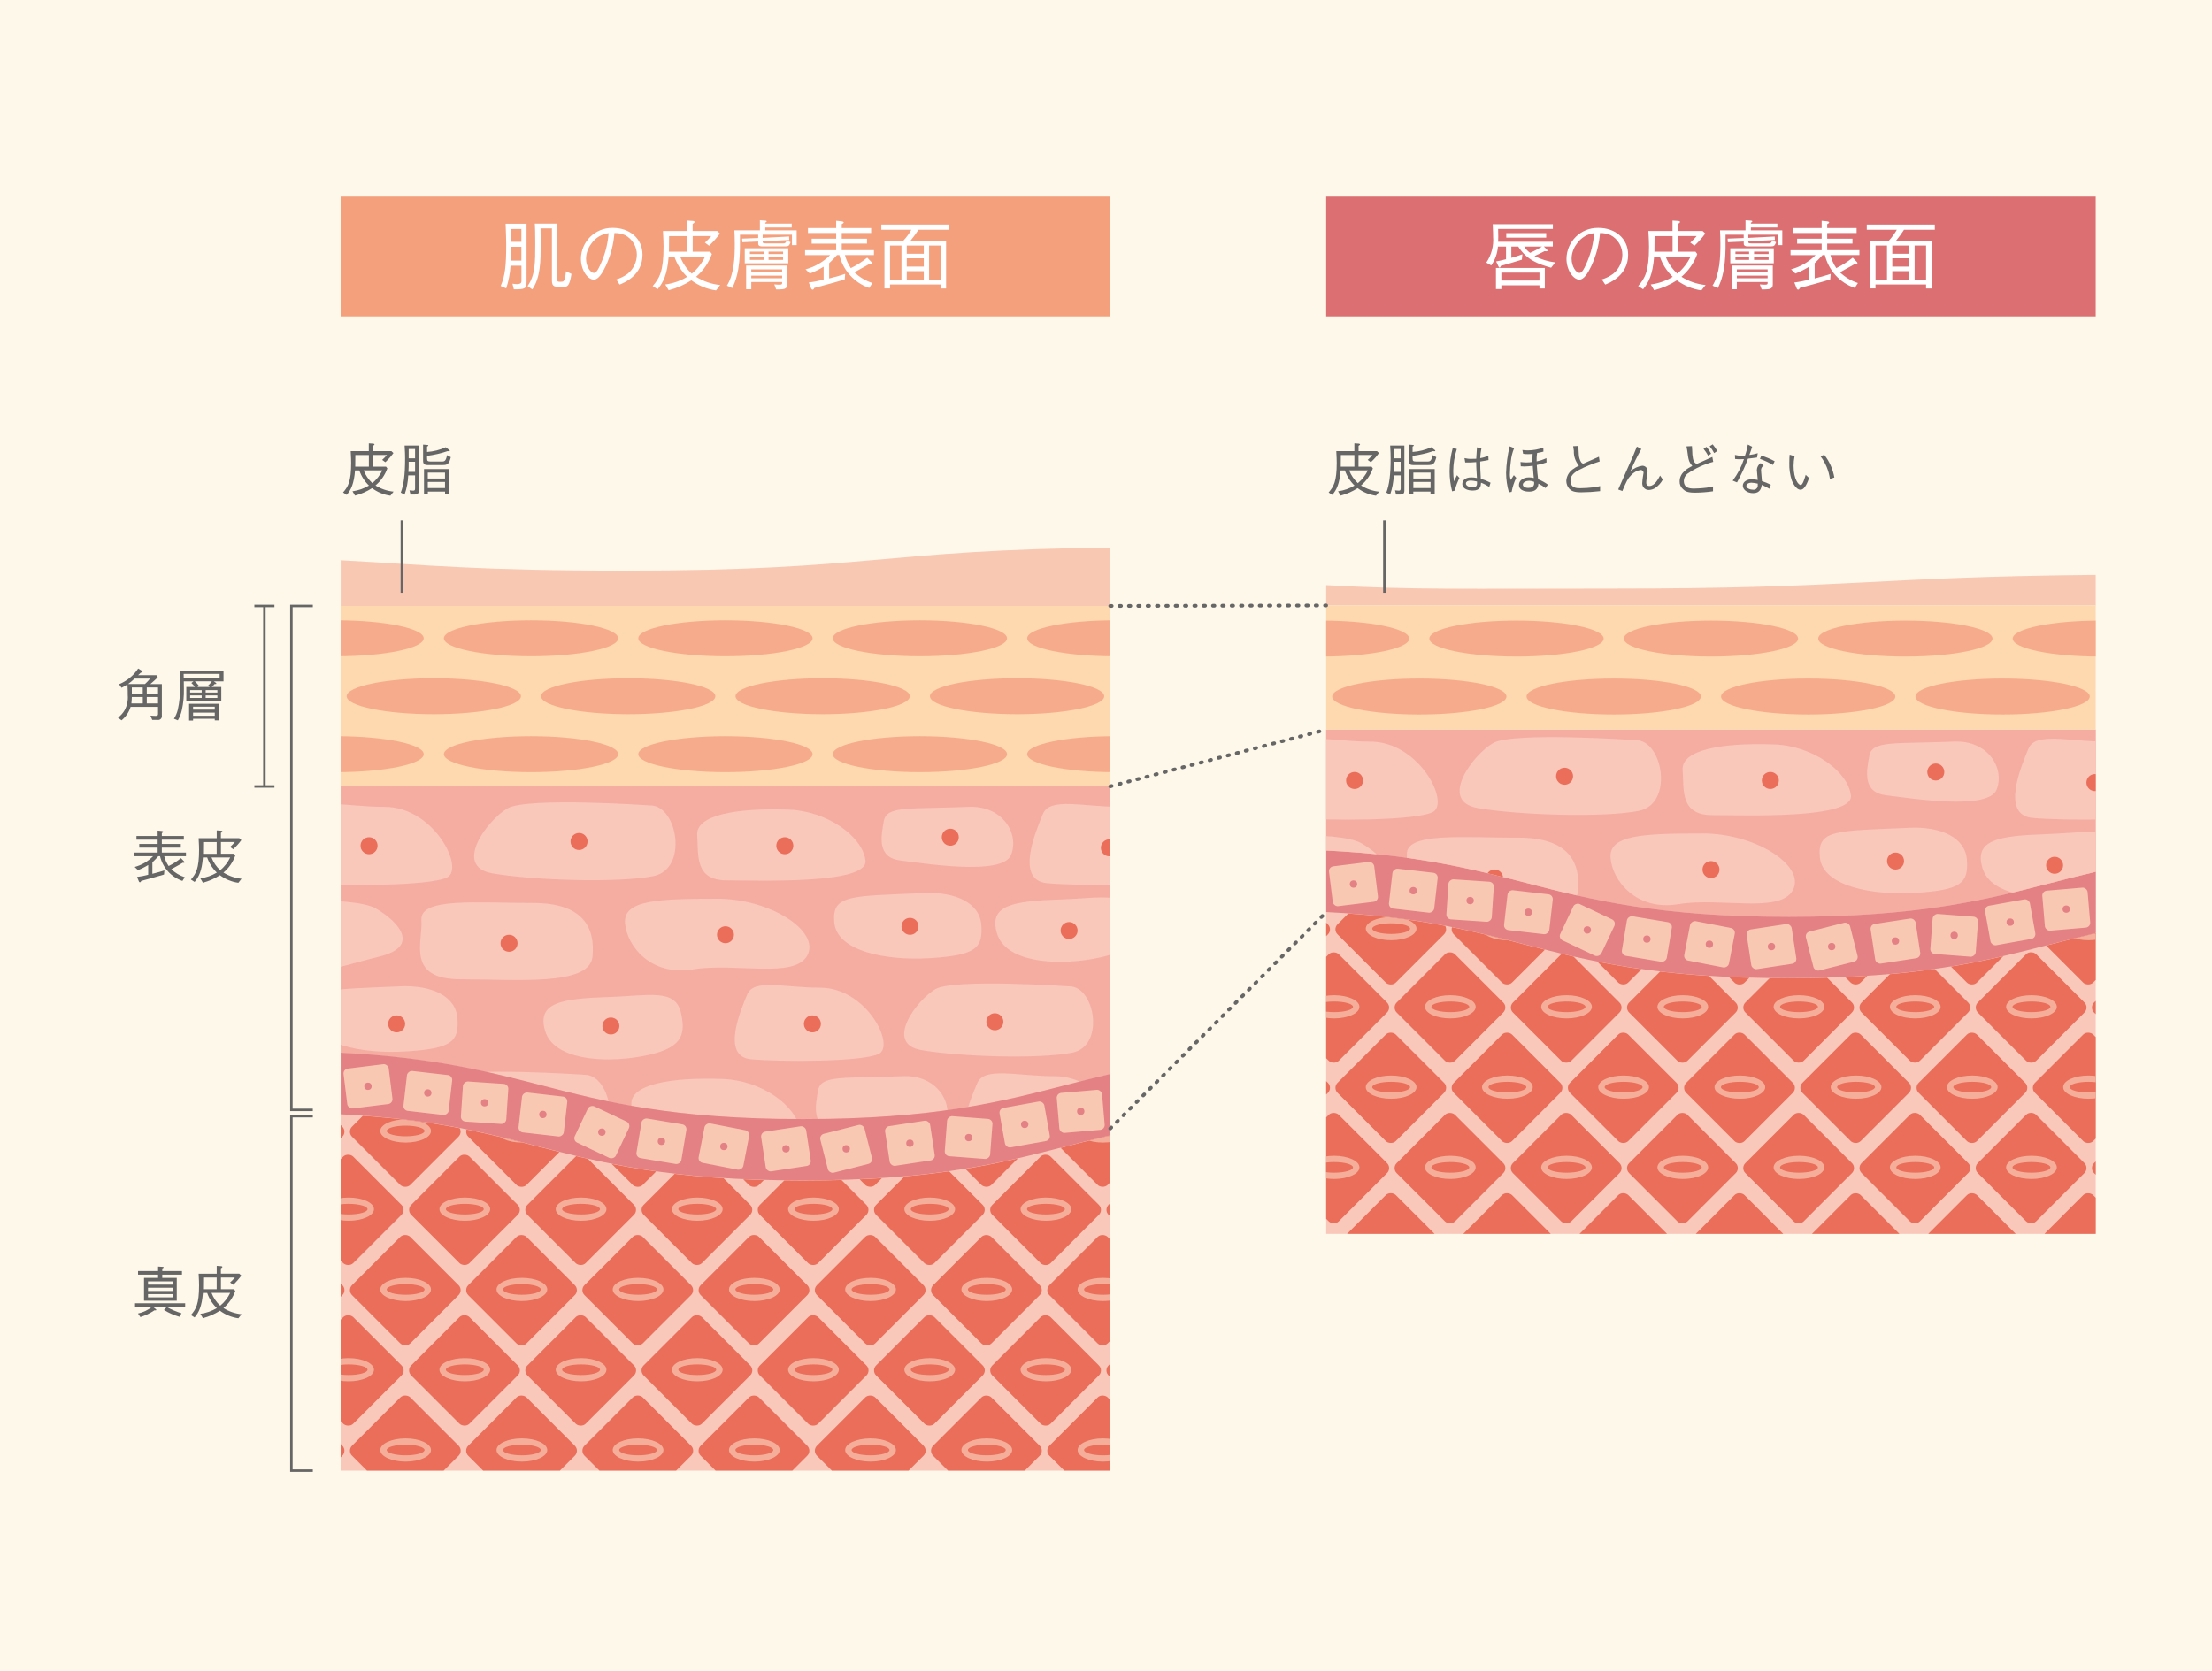 <?xml version="1.0" encoding="UTF-8"?>
<svg id="_レイヤー_2" data-name="レイヤー 2" xmlns="http://www.w3.org/2000/svg" xmlns:xlink="http://www.w3.org/1999/xlink" viewBox="0 0 450 340">
  <defs>
    <style>
      .cls-1, .cls-2, .cls-3 {
        fill: none;
      }

      .cls-4 {
        fill: #dc6f71;
      }

      .cls-5 {
        fill: #fef8ea;
      }

      .cls-6 {
        fill: #fed9b0;
      }

      .cls-7 {
        fill: #f4ada0;
      }

      .cls-8 {
        fill: #f6ac8c;
      }

      .cls-9 {
        clip-path: url(#clippath-1);
      }

      .cls-10 {
        clip-path: url(#clippath-3);
      }

      .cls-11 {
        clip-path: url(#clippath-4);
      }

      .cls-12 {
        clip-path: url(#clippath-2);
      }

      .cls-13 {
        clip-path: url(#clippath-5);
      }

      .cls-14 {
        fill: #fff;
      }

      .cls-15 {
        fill: #666;
      }

      .cls-16 {
        fill: #e48184;
      }

      .cls-17 {
        fill: #f9c8b3;
      }

      .cls-18 {
        fill: #f5ae9a;
      }

      .cls-19 {
        fill: #ea6e59;
      }

      .cls-2 {
        stroke-dasharray: .3 1.6;
        stroke-linecap: round;
        stroke-linejoin: round;
        stroke-width: .75px;
      }

      .cls-2, .cls-3 {
        stroke: #666;
      }

      .cls-20 {
        fill: #f9c8ba;
      }

      .cls-21 {
        fill: #f4a07c;
      }

      .cls-3 {
        stroke-miterlimit: 10;
        stroke-width: .5px;
      }

      .cls-22 {
        clip-path: url(#clippath);
      }
    </style>
    <clipPath id="clippath">
      <rect class="cls-1" x="69.3" y="123.3" width="156.55" height="36.73"/>
    </clipPath>
    <clipPath id="clippath-1">
      <path class="cls-1" d="M69.31,160.01v54.25c18.7.92,29.92,3.82,40.83,6.63,13.09,3.38,26.62,6.87,53.24,6.87s40.15-3.49,53.24-6.87c3-.78,6.04-1.56,9.24-2.3v-58.58H69.31Z"/>
    </clipPath>
    <clipPath id="clippath-2">
      <path class="cls-1" d="M216.77,233.32c-13.17,3.4-26.79,6.91-53.58,6.91s-40.49-3.52-53.66-6.91c-10.73-2.77-21.43-5.62-40.23-6.54v72.46h156.56v-68.19c-3.15.73-6.14,1.5-9.09,2.26Z"/>
    </clipPath>
    <clipPath id="clippath-3">
      <rect class="cls-1" x="269.79" y="123.2" width="156.55" height="25.27"/>
    </clipPath>
    <clipPath id="clippath-4">
      <path class="cls-1" d="M417.26,192.16c-13.17,3.4-26.78,6.91-53.58,6.91s-40.49-3.52-53.66-6.91c-10.73-2.77-21.43-5.62-40.23-6.54v65.45h156.55v-61.18c-3.15.73-6.13,1.5-9.09,2.27Z"/>
    </clipPath>
    <clipPath id="clippath-5">
      <path class="cls-1" d="M269.79,148.47v24.6c18.7.92,29.92,3.82,40.83,6.63,13.09,3.38,26.62,6.87,53.24,6.87s40.15-3.49,53.24-6.87c3-.78,6.03-1.56,9.24-2.3v-28.93h-156.55Z"/>
    </clipPath>
  </defs>
  <g id="img">
    <g id="_グループ_4096" data-name="グループ 4096">
      <rect id="_長方形_1900" data-name="長方形 1900" class="cls-5" width="450" height="340"/>
      <g id="_グループ_4054" data-name="グループ 4054">
        <g id="_グループ_3972" data-name="グループ 3972">
          <path id="_パス_10601" data-name="パス 10601" class="cls-17" d="M127.09,116.11c-29.8,0-39.95-1.14-57.78-2.11v9.3h156.56v-11.87c-46.63.46-48.52,4.68-98.77,4.68Z"/>
          <rect id="_長方形_1917" data-name="長方形 1917" class="cls-20" x="69.3" y="160.01" width="156.55" height="139.24"/>
          <path id="_パス_10602" data-name="パス 10602" class="cls-7" d="M69.31,160.01v54.25c18.7.92,29.92,3.82,40.83,6.63,13.09,3.38,26.62,6.87,53.24,6.87s40.15-3.49,53.24-6.87c3-.78,6.04-1.56,9.24-2.3v-58.58H69.31Z"/>
          <rect id="_長方形_1918" data-name="長方形 1918" class="cls-6" x="69.3" y="123.3" width="156.55" height="36.73"/>
          <g id="_グループ_3912" data-name="グループ 3912">
            <g class="cls-22">
              <g id="_グループ_3911" data-name="グループ 3911">
                <g id="_グループ_3910" data-name="グループ 3910">
                  <g id="_グループ_3907" data-name="グループ 3907">
                    <ellipse id="_楕円形_1" data-name="楕円形 1" class="cls-8" cx="108.03" cy="153.46" rx="17.73" ry="3.66"/>
                    <ellipse id="_楕円形_2" data-name="楕円形 2" class="cls-8" cx="147.58" cy="153.46" rx="17.73" ry="3.66"/>
                    <ellipse id="_楕円形_3" data-name="楕円形 3" class="cls-8" cx="187.14" cy="153.46" rx="17.73" ry="3.66"/>
                    <ellipse id="_楕円形_4" data-name="楕円形 4" class="cls-8" cx="226.69" cy="153.46" rx="17.73" ry="3.66"/>
                    <ellipse id="_楕円形_5" data-name="楕円形 5" class="cls-8" cx="68.47" cy="153.46" rx="17.73" ry="3.66"/>
                  </g>
                  <g id="_グループ_3908" data-name="グループ 3908">
                    <ellipse id="_楕円形_6" data-name="楕円形 6" class="cls-8" cx="108.03" cy="129.88" rx="17.73" ry="3.66"/>
                    <ellipse id="_楕円形_7" data-name="楕円形 7" class="cls-8" cx="147.58" cy="129.88" rx="17.73" ry="3.66"/>
                    <ellipse id="_楕円形_8" data-name="楕円形 8" class="cls-8" cx="187.14" cy="129.88" rx="17.73" ry="3.66"/>
                    <ellipse id="_楕円形_9" data-name="楕円形 9" class="cls-8" cx="226.69" cy="129.88" rx="17.73" ry="3.66"/>
                    <ellipse id="_楕円形_10" data-name="楕円形 10" class="cls-8" cx="68.47" cy="129.88" rx="17.73" ry="3.66"/>
                  </g>
                  <g id="_グループ_3909" data-name="グループ 3909">
                    <ellipse id="_楕円形_11" data-name="楕円形 11" class="cls-8" cx="127.8" cy="141.67" rx="17.73" ry="3.66"/>
                    <ellipse id="_楕円形_12" data-name="楕円形 12" class="cls-8" cx="167.36" cy="141.67" rx="17.73" ry="3.66"/>
                    <ellipse id="_楕円形_13" data-name="楕円形 13" class="cls-8" cx="206.91" cy="141.67" rx="17.73" ry="3.66"/>
                    <ellipse id="_楕円形_14" data-name="楕円形 14" class="cls-8" cx="246.47" cy="141.67" rx="17.73" ry="3.66"/>
                    <ellipse id="_楕円形_15" data-name="楕円形 15" class="cls-8" cx="88.25" cy="141.67" rx="17.73" ry="3.66"/>
                    <ellipse id="_楕円形_16" data-name="楕円形 16" class="cls-8" cx="48.69" cy="141.67" rx="17.73" ry="3.66"/>
                  </g>
                </g>
              </g>
            </g>
          </g>
          <g id="_グループ_3915" data-name="グループ 3915">
            <g class="cls-9">
              <g id="_グループ_3914" data-name="グループ 3914">
                <g id="_グループ_3913" data-name="グループ 3913">
                  <path id="_パス_10603" data-name="パス 10603" class="cls-20" d="M78.25,164.18c-7.77,0-14.39-2.01-15.82,1.44s-5.76,13.52.86,14.1c6.62.58,23.88.58,27.62-1.15,3.74-1.73-2.59-14.39-12.66-14.39Z"/>
                  <path id="_パス_10604" data-name="パス 10604" class="cls-20" d="M132.33,163.89s-25.03-1.73-29.06.58c-4.03,2.3-11.22,11.8-3.16,13.23s25.6,2.01,32.8.58c7.2-1.44,4.89-14.39-.58-14.39Z"/>
                  <path id="_パス_10605" data-name="パス 10605" class="cls-20" d="M160.53,164.75c-10.92-.4-18.99,1.15-18.7,5.18.29,4.03-.58,9.21,6.04,9.21s28.77.86,28.2-4.03-7.77-10.07-15.54-10.36Z"/>
                  <path id="_パス_10606" data-name="パス 10606" class="cls-20" d="M354.72,201.87c-10.92-.41-18.99,1.15-18.7,5.18s-.58,9.21,6.04,9.21,28.77.86,28.2-4.03-7.77-10.07-15.54-10.36Z"/>
                  <path id="_パス_10607" data-name="パス 10607" class="cls-20" d="M197.06,164.18c-12.09.5-16.69-.29-17.26,2.88s-1.44,7.48,3.45,8.05c4.89.58,20.71,3.16,22.44-1.15,1.73-4.32-1.73-10.07-8.63-9.78Z"/>
                  <path id="_パス_10608" data-name="パス 10608" class="cls-20" d="M166.86,200.98c-7.29,0-13.49-1.89-14.84,1.35s-5.4,12.69.81,13.22,22.4.54,25.91-1.08c3.51-1.62-2.43-13.49-11.88-13.49Z"/>
                  <path id="_パス_10609" data-name="パス 10609" class="cls-20" d="M217.6,200.71s-23.48-1.62-27.26.54-10.52,11.07-2.97,12.41c7.56,1.35,24.02,1.89,30.77.54s4.59-13.49-.54-13.49Z"/>
                  <path id="_パス_10610" data-name="パス 10610" class="cls-20" d="M244.05,201.52c-10.25-.38-17.81,1.08-17.54,4.86s-.54,8.64,5.67,8.64,26.99.81,26.45-3.78-7.29-9.45-14.57-9.72Z"/>
                  <path id="_パス_10611" data-name="パス 10611" class="cls-20" d="M280.05,202.7c-11.34.47-15.65-.27-16.19,2.7s-1.35,7.02,3.24,7.56,19.43,2.97,21.05-1.08-1.62-9.45-8.1-9.18Z"/>
                  <path id="_パス_10612" data-name="パス 10612" class="cls-20" d="M227.99,164.18c-7.77,0-14.39-2.01-15.82,1.44s-5.75,13.52.86,14.1c6.62.58,23.88.58,27.62-1.15,3.74-1.73-2.59-14.39-12.66-14.39Z"/>
                  <path id="_パス_10613" data-name="パス 10613" class="cls-20" d="M282.08,163.89s-25.03-1.73-29.06.58c-4.03,2.3-11.22,11.8-3.17,13.23s25.61,2.01,32.8.58,4.89-14.39-.58-14.39Z"/>
                  <path id="_パス_10614" data-name="パス 10614" class="cls-20" d="M310.27,164.75c-10.92-.4-18.99,1.15-18.7,5.18.29,4.03-.58,9.21,6.04,9.21s28.77.86,28.19-4.03c-.58-4.89-7.77-10.07-15.54-10.36Z"/>
                  <path id="_パス_10615" data-name="パス 10615" class="cls-20" d="M315.88,201.43c-10.92-.41-18.99,1.15-18.7,5.18s-.58,9.21,6.04,9.21,28.77.86,28.19-4.03-7.77-10.07-15.54-10.36Z"/>
                  <path id="_パス_10616" data-name="パス 10616" class="cls-20" d="M346.81,164.18c-12.08.5-16.68-.29-17.26,2.88s-1.44,7.48,3.45,8.05c4.89.58,20.71,3.16,22.44-1.15,1.73-4.32-1.72-10.07-8.63-9.78Z"/>
                  <path id="_パス_10617" data-name="パス 10617" class="cls-20" d="M64.87,218.99c-7.77,0-14.39-2.01-15.82,1.44s-5.76,13.52.86,14.1c6.62.58,23.88.58,27.62-1.15,3.74-1.73-2.59-14.39-12.66-14.39Z"/>
                  <path id="_パス_10618" data-name="パス 10618" class="cls-20" d="M118.96,218.7s-25.03-1.73-29.06.58c-4.03,2.3-11.22,11.8-3.17,13.23,8.05,1.43,25.61,2.01,32.8.58s4.89-14.39-.58-14.39Z"/>
                  <path id="_パス_10619" data-name="パス 10619" class="cls-20" d="M147.15,219.56c-10.92-.41-18.99,1.15-18.7,5.18s-.58,9.21,6.04,9.21,28.77.86,28.2-4.03-7.77-10.07-15.54-10.36Z"/>
                  <path id="_パス_10620" data-name="パス 10620" class="cls-20" d="M183.69,218.98c-12.09.5-16.69-.29-17.26,2.88s-1.44,7.48,3.45,8.05,20.71,3.16,22.44-1.15c1.73-4.32-1.73-10.07-8.63-9.78Z"/>
                  <path id="_パス_10621" data-name="パス 10621" class="cls-20" d="M214.61,218.99c-7.77,0-14.38-2.01-15.82,1.44s-5.76,13.52.86,14.1c6.62.58,23.88.58,27.62-1.15,3.74-1.73-2.58-14.39-12.66-14.39Z"/>
                  <path id="_パス_10622" data-name="パス 10622" class="cls-20" d="M268.71,218.7s-25.03-1.73-29.06.58c-4.03,2.3-11.22,11.8-3.16,13.23,8.06,1.43,25.6,2.01,32.8.58s4.88-14.39-.58-14.39Z"/>
                  <path id="_パス_10623" data-name="パス 10623" class="cls-20" d="M296.89,219.56c-10.92-.41-18.99,1.15-18.7,5.18s-.58,9.21,6.04,9.21,28.77.86,28.2-4.03-7.77-10.07-15.54-10.36Z"/>
                  <path id="_パス_10624" data-name="パス 10624" class="cls-20" d="M333.43,218.98c-12.09.5-16.69-.29-17.26,2.88s-1.44,7.48,3.45,8.05,20.71,3.16,22.44-1.15c1.73-4.32-1.73-10.07-8.63-9.78Z"/>
                  <path id="_パス_10625" data-name="パス 10625" class="cls-20" d="M50.63,183.74s21-1.73,25.89,1.15,8.92,7.77.58,9.78c-8.34,2.01-20.43,6.62-25.61.86s-5.18-11.51-.86-11.79Z"/>
                  <path id="_パス_10626" data-name="パス 10626" class="cls-20" d="M108.46,183.74c-11.52,0-23.02-1.15-22.73,3.45s-3.17,12.08,8.05,12.08,26.18,1.44,26.76-4.6c.58-6.04-2.01-10.93-12.08-10.93Z"/>
                  <path id="_パス_10627" data-name="パス 10627" class="cls-20" d="M145.85,182.88c-12.08,0-18.99.29-18.7,4.89s5.18,10.93,13.81,9.49c8.63-1.44,20.71,2.01,23.3-2.88,2.59-4.89-7.48-11.51-18.41-11.51Z"/>
                  <path id="_パス_10628" data-name="パス 10628" class="cls-20" d="M187.86,181.73c-14.95.65-18.7.29-18.13,6.04.57,5.75,10.36,7.77,19.56,7.19s10.64-2.01,10.36-6.62-5.18-6.91-11.79-6.62Z"/>
                  <path id="_パス_10629" data-name="パス 10629" class="cls-20" d="M215.76,183.02c-9.77.34-14.67,1.15-12.94,6.91s11.51,6.62,19.56,5.18c8.06-1.44,9.21-4.03,8.05-8.92-1.15-4.89-6.33-3.45-14.67-3.16Z"/>
                  <path id="_パス_10630" data-name="パス 10630" class="cls-20" d="M240.51,183.74s21-1.73,25.89,1.15,8.92,7.77.58,9.78c-8.34,2.01-20.43,6.62-25.61.86s-5.18-11.51-.86-11.79Z"/>
                  <path id="_パス_10631" data-name="パス 10631" class="cls-20" d="M298.33,183.74c-11.52,0-23.02-1.15-22.73,3.45s-3.17,12.08,8.05,12.08,26.18,1.44,26.76-4.6-2.02-10.93-12.08-10.93Z"/>
                  <path id="_パス_10632" data-name="パス 10632" class="cls-20" d="M335.73,182.88c-12.08,0-18.99.29-18.7,4.89s5.18,10.93,13.81,9.49c8.63-1.44,20.71,2.01,23.3-2.88,2.59-4.89-7.48-11.51-18.41-11.51Z"/>
                  <path id="_パス_10633" data-name="パス 10633" class="cls-20" d="M81.27,200.71c-14.95.65-18.7.29-18.13,6.04s10.36,7.77,19.57,7.19,10.64-2.01,10.36-6.62-5.18-6.91-11.8-6.62Z"/>
                  <path id="_パス_10634" data-name="パス 10634" class="cls-20" d="M123.85,202.87c-9.77.34-14.67,1.15-12.95,6.91s11.51,6.62,19.56,5.18c8.05-1.44,9.21-4.03,8.06-8.92s-6.33-3.45-14.67-3.16Z"/>
                  <path id="_パス_10635" data-name="パス 10635" class="cls-19" d="M76.81,172.09c0-.95-.77-1.73-1.73-1.73-.95,0-1.73.77-1.73,1.73s.77,1.73,1.73,1.73c.95,0,1.73-.77,1.73-1.73Z"/>
                  <circle id="_楕円形_17" data-name="楕円形 17" class="cls-19" cx="117.8" cy="171.23" r="1.73"/>
                  <circle id="_楕円形_18" data-name="楕円形 18" class="cls-19" cx="159.66" cy="172.09" r="1.73"/>
                  <circle id="_楕円形_19" data-name="楕円形 19" class="cls-19" cx="193.32" cy="170.36" r="1.73"/>
                  <circle id="_楕円形_20" data-name="楕円形 20" class="cls-19" cx="225.69" cy="172.52" r="1.73"/>
                  <circle id="_楕円形_21" data-name="楕円形 21" class="cls-19" cx="267.98" cy="171.66" r="1.73"/>
                  <circle id="_楕円形_22" data-name="楕円形 22" class="cls-19" cx="307.25" cy="172.52" r="1.73"/>
                  <path id="_パス_10636" data-name="パス 10636" class="cls-19" d="M344.36,169.93c0-.95-.77-1.73-1.73-1.73-.95,0-1.73.77-1.73,1.73s.77,1.73,1.73,1.73,1.73-.77,1.73-1.73h0Z"/>
                  <path id="_パス_10637" data-name="パス 10637" class="cls-19" d="M63.86,191.08c0-.95-.77-1.73-1.73-1.73-.95,0-1.73.77-1.73,1.73s.77,1.73,1.73,1.73c.95,0,1.73-.77,1.73-1.72h0Z"/>
                  <circle id="_楕円形_23" data-name="楕円形 23" class="cls-19" cx="103.56" cy="191.94" r="1.73"/>
                  <path id="_パス_10638" data-name="パス 10638" class="cls-19" d="M149.31,190.21c0-.95-.77-1.73-1.72-1.73s-1.73.77-1.73,1.72c0,.95.77,1.72,1.72,1.73.95,0,1.73-.77,1.73-1.72Z"/>
                  <path id="_パス_10639" data-name="パス 10639" class="cls-19" d="M186.85,188.49c0-.95-.77-1.72-1.73-1.72s-1.72.77-1.72,1.73c0,.95.77,1.72,1.73,1.72s1.72-.77,1.72-1.73h0Z"/>
                  <path id="_パス_10640" data-name="パス 10640" class="cls-19" d="M219.22,189.35c0-.95-.77-1.73-1.72-1.73-.95,0-1.73.77-1.73,1.72,0,.95.77,1.73,1.72,1.73h0c.95,0,1.72-.77,1.73-1.72Z"/>
                  <path id="_パス_10641" data-name="パス 10641" class="cls-19" d="M256.76,190.65c0-.95-.77-1.72-1.73-1.72s-1.72.77-1.72,1.73c0,.95.77,1.72,1.72,1.72.95,0,1.73-.77,1.73-1.73h0Z"/>
                  <path id="_パス_10642" data-name="パス 10642" class="cls-19" d="M296.03,191.51c0-.95-.77-1.72-1.73-1.72s-1.72.77-1.72,1.73c0,.95.77,1.72,1.72,1.72.95,0,1.73-.77,1.73-1.73h0Z"/>
                  <path id="_パス_10643" data-name="パス 10643" class="cls-19" d="M336.16,191.08c0-.95-.77-1.73-1.73-1.73-.95,0-1.73.77-1.73,1.73s.77,1.73,1.73,1.73c.95,0,1.73-.77,1.73-1.72h0Z"/>
                  <circle id="_楕円形_24" data-name="楕円形 24" class="cls-19" cx="80.69" cy="208.34" r="1.73"/>
                  <path id="_パス_10644" data-name="パス 10644" class="cls-19" d="M126,208.77c0-.95-.77-1.72-1.73-1.72s-1.72.77-1.72,1.73c0,.95.77,1.72,1.72,1.72.95,0,1.73-.77,1.73-1.72h0Z"/>
                  <circle id="_楕円形_25" data-name="楕円形 25" class="cls-19" cx="165.27" cy="208.34" r="1.73"/>
                  <circle id="_楕円形_26" data-name="楕円形 26" class="cls-19" cx="202.39" cy="207.91" r="1.73"/>
                  <circle id="_楕円形_27" data-name="楕円形 27" class="cls-19" cx="241.22" cy="209.2" r="1.73"/>
                  <circle id="_楕円形_28" data-name="楕円形 28" class="cls-19" cx="277.04" cy="207.47" r="1.73"/>
                  <circle id="_楕円形_29" data-name="楕円形 29" class="cls-19" cx="312.86" cy="208.77" r="1.73"/>
                  <circle id="_楕円形_30" data-name="楕円形 30" class="cls-19" cx="351.7" cy="207.91" r="1.73"/>
                </g>
              </g>
            </g>
          </g>
          <g id="_グループ_3958" data-name="グループ 3958">
            <g class="cls-12">
              <g id="_グループ_3957" data-name="グループ 3957">
                <g id="_グループ_3956" data-name="グループ 3956">
                  <g id="_グループ_3916" data-name="グループ 3916">
                    <rect id="_長方形_1920" data-name="長方形 1920" class="cls-19" x="50.42" y="221.89" width="16.77" height="16.77" rx="1.43" ry="1.43" transform="translate(-145.61 109.03) rotate(-45)"/>
                    <ellipse id="_楕円形_31" data-name="楕円形 31" class="cls-18" cx="58.88" cy="230.13" rx="5.16" ry="2.36"/>
                    <ellipse id="_楕円形_32" data-name="楕円形 32" class="cls-19" cx="58.88" cy="230.13" rx="3.85" ry="1.08"/>
                  </g>
                  <g id="_グループ_3917" data-name="グループ 3917">
                    <rect id="_長方形_1921" data-name="長方形 1921" class="cls-19" x="74.07" y="221.89" width="16.76" height="16.76" rx="1.43" ry="1.43" transform="translate(-138.68 125.75) rotate(-45)"/>
                    <ellipse id="_楕円形_33" data-name="楕円形 33" class="cls-18" cx="82.52" cy="230.13" rx="5.16" ry="2.36"/>
                    <ellipse id="_楕円形_34" data-name="楕円形 34" class="cls-19" cx="82.52" cy="230.13" rx="3.85" ry="1.08"/>
                  </g>
                  <g id="_グループ_3918" data-name="グループ 3918">
                    <rect id="_長方形_1922" data-name="長方形 1922" class="cls-19" x="97.71" y="221.89" width="16.76" height="16.76" rx="1.43" ry="1.43" transform="translate(-131.75 142.47) rotate(-45)"/>
                    <ellipse id="_楕円形_35" data-name="楕円形 35" class="cls-18" cx="106.17" cy="230.13" rx="5.16" ry="2.36"/>
                    <ellipse id="_楕円形_36" data-name="楕円形 36" class="cls-19" cx="106.17" cy="230.13" rx="3.85" ry="1.08"/>
                  </g>
                  <g id="_グループ_3919" data-name="グループ 3919">
                    <rect id="_長方形_1923" data-name="長方形 1923" class="cls-19" x="121.36" y="221.89" width="16.76" height="16.76" rx="1.43" ry="1.43" transform="translate(-124.83 159.19) rotate(-45)"/>
                    <ellipse id="_楕円形_37" data-name="楕円形 37" class="cls-18" cx="129.81" cy="230.13" rx="5.16" ry="2.36"/>
                    <ellipse id="_楕円形_38" data-name="楕円形 38" class="cls-19" cx="129.81" cy="230.13" rx="3.85" ry="1.08"/>
                  </g>
                  <g id="_グループ_3920" data-name="グループ 3920">
                    <rect id="_長方形_1924" data-name="長方形 1924" class="cls-19" x="145" y="221.89" width="16.77" height="16.77" rx="1.43" ry="1.43" transform="translate(-117.91 175.91) rotate(-45)"/>
                    <ellipse id="_楕円形_39" data-name="楕円形 39" class="cls-18" cx="153.46" cy="230.13" rx="5.16" ry="2.36"/>
                    <ellipse id="_楕円形_40" data-name="楕円形 40" class="cls-19" cx="153.46" cy="230.13" rx="3.85" ry="1.08"/>
                  </g>
                  <g id="_グループ_3921" data-name="グループ 3921">
                    <rect id="_長方形_1925" data-name="長方形 1925" class="cls-19" x="168.65" y="221.89" width="16.76" height="16.76" rx="1.43" ry="1.43" transform="translate(-110.98 192.62) rotate(-45)"/>
                    <ellipse id="_楕円形_41" data-name="楕円形 41" class="cls-18" cx="177.1" cy="230.13" rx="5.16" ry="2.36"/>
                    <ellipse id="_楕円形_42" data-name="楕円形 42" class="cls-19" cx="177.1" cy="230.13" rx="3.85" ry="1.08"/>
                  </g>
                  <g id="_グループ_3922" data-name="グループ 3922">
                    <rect id="_長方形_1926" data-name="長方形 1926" class="cls-19" x="192.29" y="221.89" width="16.76" height="16.76" rx="1.43" ry="1.43" transform="translate(-104.05 209.34) rotate(-45)"/>
                    <ellipse id="_楕円形_43" data-name="楕円形 43" class="cls-18" cx="200.75" cy="230.13" rx="5.16" ry="2.36"/>
                    <ellipse id="_楕円形_44" data-name="楕円形 44" class="cls-19" cx="200.75" cy="230.13" rx="3.85" ry="1.08"/>
                  </g>
                  <g id="_グループ_3923" data-name="グループ 3923">
                    <rect id="_長方形_1927" data-name="長方形 1927" class="cls-19" x="215.94" y="221.89" width="16.76" height="16.76" rx="1.43" ry="1.43" transform="translate(-97.13 226.06) rotate(-45)"/>
                    <ellipse id="_楕円形_45" data-name="楕円形 45" class="cls-18" cx="224.39" cy="230.13" rx="5.16" ry="2.36"/>
                    <ellipse id="_楕円形_46" data-name="楕円形 46" class="cls-19" cx="224.39" cy="230.13" rx="3.85" ry="1.08"/>
                  </g>
                  <g id="_グループ_3924" data-name="グループ 3924">
                    <rect id="_長方形_1928" data-name="長方形 1928" class="cls-19" x="62.46" y="237.8" width="16.76" height="16.76" rx="1.43" ry="1.43" transform="translate(-153.33 122.2) rotate(-45)"/>
                    <ellipse id="_楕円形_47" data-name="楕円形 47" class="cls-18" cx="70.92" cy="246.04" rx="5.16" ry="2.36"/>
                    <ellipse id="_楕円形_48" data-name="楕円形 48" class="cls-19" cx="70.92" cy="246.04" rx="3.85" ry="1.08"/>
                  </g>
                  <g id="_グループ_3925" data-name="グループ 3925">
                    <rect id="_長方形_1929" data-name="長方形 1929" class="cls-19" x="86.11" y="237.8" width="16.76" height="16.76" rx="1.43" ry="1.43" transform="translate(-146.4 138.92) rotate(-45)"/>
                    <ellipse id="_楕円形_49" data-name="楕円形 49" class="cls-18" cx="94.56" cy="246.04" rx="5.16" ry="2.36"/>
                    <ellipse id="_楕円形_50" data-name="楕円形 50" class="cls-19" cx="94.56" cy="246.04" rx="3.85" ry="1.08"/>
                  </g>
                  <g id="_グループ_3926" data-name="グループ 3926">
                    <rect id="_長方形_1930" data-name="長方形 1930" class="cls-19" x="109.75" y="237.8" width="16.76" height="16.76" rx="1.43" ry="1.43" transform="translate(-139.48 155.64) rotate(-45)"/>
                    <ellipse id="_楕円形_51" data-name="楕円形 51" class="cls-18" cx="118.21" cy="246.04" rx="5.16" ry="2.36"/>
                    <ellipse id="_楕円形_52" data-name="楕円形 52" class="cls-19" cx="118.21" cy="246.04" rx="3.85" ry="1.08"/>
                  </g>
                  <g id="_グループ_3927" data-name="グループ 3927">
                    <rect id="_長方形_1931" data-name="長方形 1931" class="cls-19" x="133.4" y="237.8" width="16.76" height="16.76" rx="1.43" ry="1.43" transform="translate(-132.55 172.36) rotate(-45)"/>
                    <ellipse id="_楕円形_53" data-name="楕円形 53" class="cls-18" cx="141.85" cy="246.04" rx="5.16" ry="2.36"/>
                    <ellipse id="_楕円形_54" data-name="楕円形 54" class="cls-19" cx="141.85" cy="246.04" rx="3.85" ry="1.08"/>
                  </g>
                  <g id="_グループ_3928" data-name="グループ 3928">
                    <rect id="_長方形_1932" data-name="長方形 1932" class="cls-19" x="157.04" y="237.8" width="16.76" height="16.76" rx="1.43" ry="1.43" transform="translate(-125.63 189.08) rotate(-45)"/>
                    <ellipse id="_楕円形_55" data-name="楕円形 55" class="cls-18" cx="165.49" cy="246.04" rx="5.16" ry="2.36"/>
                    <ellipse id="_楕円形_56" data-name="楕円形 56" class="cls-19" cx="165.49" cy="246.04" rx="3.85" ry="1.08"/>
                  </g>
                  <g id="_グループ_3929" data-name="グループ 3929">
                    <rect id="_長方形_1933" data-name="長方形 1933" class="cls-19" x="180.69" y="237.8" width="16.76" height="16.76" rx="1.43" ry="1.43" transform="translate(-118.7 205.8) rotate(-45)"/>
                    <ellipse id="_楕円形_57" data-name="楕円形 57" class="cls-18" cx="189.14" cy="246.04" rx="5.16" ry="2.36"/>
                    <ellipse id="_楕円形_58" data-name="楕円形 58" class="cls-19" cx="189.14" cy="246.04" rx="3.85" ry="1.08"/>
                  </g>
                  <g id="_グループ_3930" data-name="グループ 3930">
                    <rect id="_長方形_1934" data-name="長方形 1934" class="cls-19" x="204.33" y="237.8" width="16.77" height="16.77" rx="1.43" ry="1.43" transform="translate(-111.78 222.52) rotate(-45)"/>
                    <ellipse id="_楕円形_59" data-name="楕円形 59" class="cls-18" cx="212.78" cy="246.04" rx="5.16" ry="2.36"/>
                    <ellipse id="_楕円形_60" data-name="楕円形 60" class="cls-19" cx="212.78" cy="246.04" rx="3.85" ry="1.08"/>
                  </g>
                  <g id="_グループ_3931" data-name="グループ 3931">
                    <rect id="_長方形_1935" data-name="長方形 1935" class="cls-19" x="227.98" y="237.8" width="16.76" height="16.76" rx="1.43" ry="1.43" transform="translate(-104.85 239.23) rotate(-45)"/>
                    <ellipse id="_楕円形_61" data-name="楕円形 61" class="cls-18" cx="236.43" cy="246.04" rx="5.16" ry="2.36"/>
                    <ellipse id="_楕円形_62" data-name="楕円形 62" class="cls-19" cx="236.43" cy="246.04" rx="3.85" ry="1.08"/>
                  </g>
                  <g id="_グループ_3932" data-name="グループ 3932">
                    <rect id="_長方形_1936" data-name="長方形 1936" class="cls-19" x="50.42" y="254.14" width="16.77" height="16.77" rx="1.43" ry="1.43" transform="translate(-168.41 118.47) rotate(-45)"/>
                    <ellipse id="_楕円形_63" data-name="楕円形 63" class="cls-18" cx="58.88" cy="262.38" rx="5.16" ry="2.36"/>
                    <ellipse id="_楕円形_64" data-name="楕円形 64" class="cls-19" cx="58.88" cy="262.38" rx="3.85" ry="1.08"/>
                  </g>
                  <g id="_グループ_3933" data-name="グループ 3933">
                    <rect id="_長方形_1937" data-name="長方形 1937" class="cls-19" x="74.07" y="254.14" width="16.76" height="16.76" rx="1.43" ry="1.43" transform="translate(-161.48 135.19) rotate(-45)"/>
                    <ellipse id="_楕円形_65" data-name="楕円形 65" class="cls-18" cx="82.52" cy="262.38" rx="5.16" ry="2.36"/>
                    <ellipse id="_楕円形_66" data-name="楕円形 66" class="cls-19" cx="82.52" cy="262.38" rx="3.85" ry="1.08"/>
                  </g>
                  <g id="_グループ_3934" data-name="グループ 3934">
                    <rect id="_長方形_1938" data-name="長方形 1938" class="cls-19" x="97.71" y="254.14" width="16.76" height="16.76" rx="1.43" ry="1.43" transform="translate(-154.55 151.91) rotate(-45)"/>
                    <ellipse id="_楕円形_67" data-name="楕円形 67" class="cls-18" cx="106.17" cy="262.38" rx="5.16" ry="2.36"/>
                    <ellipse id="_楕円形_68" data-name="楕円形 68" class="cls-19" cx="106.17" cy="262.38" rx="3.85" ry="1.08"/>
                  </g>
                  <g id="_グループ_3935" data-name="グループ 3935">
                    <rect id="_長方形_1939" data-name="長方形 1939" class="cls-19" x="121.36" y="254.14" width="16.76" height="16.76" rx="1.43" ry="1.43" transform="translate(-147.63 168.63) rotate(-45)"/>
                    <ellipse id="_楕円形_69" data-name="楕円形 69" class="cls-18" cx="129.81" cy="262.38" rx="5.16" ry="2.36"/>
                    <ellipse id="_楕円形_70" data-name="楕円形 70" class="cls-19" cx="129.81" cy="262.38" rx="3.85" ry="1.08"/>
                  </g>
                  <g id="_グループ_3936" data-name="グループ 3936">
                    <rect id="_長方形_1940" data-name="長方形 1940" class="cls-19" x="145" y="254.14" width="16.77" height="16.77" rx="1.43" ry="1.43" transform="translate(-140.7 185.35) rotate(-45)"/>
                    <ellipse id="_楕円形_71" data-name="楕円形 71" class="cls-18" cx="153.46" cy="262.38" rx="5.16" ry="2.36"/>
                    <ellipse id="_楕円形_72" data-name="楕円形 72" class="cls-19" cx="153.46" cy="262.38" rx="3.85" ry="1.08"/>
                  </g>
                  <g id="_グループ_3937" data-name="グループ 3937">
                    <rect id="_長方形_1941" data-name="長方形 1941" class="cls-19" x="168.65" y="254.14" width="16.76" height="16.76" rx="1.43" ry="1.43" transform="translate(-133.78 202.07) rotate(-45)"/>
                    <ellipse id="_楕円形_73" data-name="楕円形 73" class="cls-18" cx="177.1" cy="262.38" rx="5.16" ry="2.36"/>
                    <ellipse id="_楕円形_74" data-name="楕円形 74" class="cls-19" cx="177.1" cy="262.38" rx="3.85" ry="1.08"/>
                  </g>
                  <g id="_グループ_3938" data-name="グループ 3938">
                    <rect id="_長方形_1942" data-name="長方形 1942" class="cls-19" x="192.29" y="254.14" width="16.76" height="16.76" rx="1.43" ry="1.43" transform="translate(-126.85 218.79) rotate(-45)"/>
                    <ellipse id="_楕円形_75" data-name="楕円形 75" class="cls-18" cx="200.75" cy="262.38" rx="5.16" ry="2.36"/>
                    <ellipse id="_楕円形_76" data-name="楕円形 76" class="cls-19" cx="200.75" cy="262.38" rx="3.85" ry="1.08"/>
                  </g>
                  <g id="_グループ_3939" data-name="グループ 3939">
                    <rect id="_長方形_1943" data-name="長方形 1943" class="cls-19" x="215.94" y="254.14" width="16.76" height="16.76" rx="1.43" ry="1.43" transform="translate(-119.93 235.51) rotate(-45)"/>
                    <ellipse id="_楕円形_77" data-name="楕円形 77" class="cls-18" cx="224.39" cy="262.38" rx="5.16" ry="2.36"/>
                    <ellipse id="_楕円形_78" data-name="楕円形 78" class="cls-19" cx="224.39" cy="262.38" rx="3.85" ry="1.08"/>
                  </g>
                  <g id="_グループ_3940" data-name="グループ 3940">
                    <rect id="_長方形_1944" data-name="長方形 1944" class="cls-19" x="62.46" y="270.47" width="16.77" height="16.77" rx="1.43" ry="1.43" transform="translate(-176.43 131.77) rotate(-45)"/>
                    <ellipse id="_楕円形_79" data-name="楕円形 79" class="cls-18" cx="70.92" cy="278.71" rx="5.16" ry="2.36"/>
                    <ellipse id="_楕円形_80" data-name="楕円形 80" class="cls-19" cx="70.92" cy="278.71" rx="3.85" ry="1.08"/>
                  </g>
                  <g id="_グループ_3941" data-name="グループ 3941">
                    <rect id="_長方形_1945" data-name="長方形 1945" class="cls-19" x="86.11" y="270.47" width="16.77" height="16.77" rx="1.43" ry="1.43" transform="translate(-169.51 148.49) rotate(-45)"/>
                    <ellipse id="_楕円形_81" data-name="楕円形 81" class="cls-18" cx="94.56" cy="278.71" rx="5.16" ry="2.36"/>
                    <ellipse id="_楕円形_82" data-name="楕円形 82" class="cls-19" cx="94.56" cy="278.71" rx="3.85" ry="1.08"/>
                  </g>
                  <g id="_グループ_3942" data-name="グループ 3942">
                    <rect id="_長方形_1946" data-name="長方形 1946" class="cls-19" x="109.75" y="270.47" width="16.77" height="16.77" rx="1.43" ry="1.43" transform="translate(-162.58 165.21) rotate(-45)"/>
                    <ellipse id="_楕円形_83" data-name="楕円形 83" class="cls-18" cx="118.21" cy="278.71" rx="5.16" ry="2.36"/>
                    <ellipse id="_楕円形_84" data-name="楕円形 84" class="cls-19" cx="118.21" cy="278.71" rx="3.85" ry="1.08"/>
                  </g>
                  <g id="_グループ_3943" data-name="グループ 3943">
                    <rect id="_長方形_1947" data-name="長方形 1947" class="cls-19" x="133.4" y="270.47" width="16.77" height="16.77" rx="1.43" ry="1.43" transform="translate(-155.66 181.93) rotate(-45)"/>
                    <ellipse id="_楕円形_85" data-name="楕円形 85" class="cls-18" cx="141.85" cy="278.71" rx="5.16" ry="2.36"/>
                    <ellipse id="_楕円形_86" data-name="楕円形 86" class="cls-19" cx="141.85" cy="278.71" rx="3.85" ry="1.08"/>
                  </g>
                  <g id="_グループ_3944" data-name="グループ 3944">
                    <rect id="_長方形_1948" data-name="長方形 1948" class="cls-19" x="157.04" y="270.47" width="16.77" height="16.77" rx="1.43" ry="1.43" transform="translate(-148.73 198.65) rotate(-45)"/>
                    <ellipse id="_楕円形_87" data-name="楕円形 87" class="cls-18" cx="165.49" cy="278.71" rx="5.16" ry="2.36"/>
                    <ellipse id="_楕円形_88" data-name="楕円形 88" class="cls-19" cx="165.49" cy="278.71" rx="3.85" ry="1.08"/>
                  </g>
                  <g id="_グループ_3945" data-name="グループ 3945">
                    <rect id="_長方形_1949" data-name="長方形 1949" class="cls-19" x="180.69" y="270.47" width="16.77" height="16.77" rx="1.43" ry="1.43" transform="translate(-141.8 215.37) rotate(-45)"/>
                    <ellipse id="_楕円形_89" data-name="楕円形 89" class="cls-18" cx="189.14" cy="278.71" rx="5.16" ry="2.36"/>
                    <ellipse id="_楕円形_90" data-name="楕円形 90" class="cls-19" cx="189.14" cy="278.71" rx="3.85" ry="1.08"/>
                  </g>
                  <g id="_グループ_3946" data-name="グループ 3946">
                    <rect id="_長方形_1950" data-name="長方形 1950" class="cls-19" x="204.33" y="270.47" width="16.77" height="16.77" rx="1.43" ry="1.43" transform="translate(-134.88 232.09) rotate(-45)"/>
                    <ellipse id="_楕円形_91" data-name="楕円形 91" class="cls-18" cx="212.78" cy="278.71" rx="5.16" ry="2.36"/>
                    <ellipse id="_楕円形_92" data-name="楕円形 92" class="cls-19" cx="212.78" cy="278.71" rx="3.85" ry="1.08"/>
                  </g>
                  <g id="_グループ_3947" data-name="グループ 3947">
                    <rect id="_長方形_1951" data-name="長方形 1951" class="cls-19" x="227.97" y="270.47" width="16.77" height="16.77" rx="1.43" ry="1.43" transform="translate(-127.95 248.8) rotate(-45)"/>
                    <ellipse id="_楕円形_93" data-name="楕円形 93" class="cls-18" cx="236.43" cy="278.71" rx="5.16" ry="2.36"/>
                    <ellipse id="_楕円形_94" data-name="楕円形 94" class="cls-19" cx="236.43" cy="278.71" rx="3.85" ry="1.08"/>
                  </g>
                  <g id="_グループ_3948" data-name="グループ 3948">
                    <rect id="_長方形_1952" data-name="長方形 1952" class="cls-19" x="50.43" y="286.81" width="16.76" height="16.76" rx="1.43" ry="1.43" transform="translate(-191.51 128.04) rotate(-45)"/>
                    <ellipse id="_楕円形_95" data-name="楕円形 95" class="cls-18" cx="58.88" cy="295.05" rx="5.16" ry="2.36"/>
                    <ellipse id="_楕円形_96" data-name="楕円形 96" class="cls-19" cx="58.88" cy="295.05" rx="3.85" ry="1.08"/>
                  </g>
                  <g id="_グループ_3949" data-name="グループ 3949">
                    <rect id="_長方形_1953" data-name="長方形 1953" class="cls-19" x="74.07" y="286.81" width="16.77" height="16.77" rx="1.43" ry="1.43" transform="translate(-184.58 144.76) rotate(-45)"/>
                    <ellipse id="_楕円形_97" data-name="楕円形 97" class="cls-18" cx="82.52" cy="295.05" rx="5.16" ry="2.36"/>
                    <ellipse id="_楕円形_98" data-name="楕円形 98" class="cls-19" cx="82.52" cy="295.05" rx="3.85" ry="1.08"/>
                  </g>
                  <g id="_グループ_3950" data-name="グループ 3950">
                    <rect id="_長方形_1954" data-name="長方形 1954" class="cls-19" x="97.71" y="286.81" width="16.77" height="16.77" rx="1.43" ry="1.43" transform="translate(-177.66 161.48) rotate(-45)"/>
                    <ellipse id="_楕円形_99" data-name="楕円形 99" class="cls-18" cx="106.17" cy="295.05" rx="5.16" ry="2.36"/>
                    <ellipse id="_楕円形_100" data-name="楕円形 100" class="cls-19" cx="106.17" cy="295.05" rx="3.85" ry="1.08"/>
                  </g>
                  <g id="_グループ_3951" data-name="グループ 3951">
                    <rect id="_長方形_1955" data-name="長方形 1955" class="cls-19" x="121.36" y="286.81" width="16.77" height="16.77" rx="1.43" ry="1.43" transform="translate(-170.73 178.2) rotate(-45)"/>
                    <ellipse id="_楕円形_101" data-name="楕円形 101" class="cls-18" cx="129.81" cy="295.05" rx="5.16" ry="2.36"/>
                    <ellipse id="_楕円形_102" data-name="楕円形 102" class="cls-19" cx="129.81" cy="295.05" rx="3.85" ry="1.08"/>
                  </g>
                  <g id="_グループ_3952" data-name="グループ 3952">
                    <rect id="_長方形_1956" data-name="長方形 1956" class="cls-19" x="145" y="286.81" width="16.77" height="16.77" rx="1.43" ry="1.43" transform="translate(-163.81 194.92) rotate(-45)"/>
                    <ellipse id="_楕円形_103" data-name="楕円形 103" class="cls-18" cx="153.46" cy="295.05" rx="5.16" ry="2.36"/>
                    <ellipse id="_楕円形_104" data-name="楕円形 104" class="cls-19" cx="153.46" cy="295.05" rx="3.85" ry="1.08"/>
                  </g>
                  <g id="_グループ_3953" data-name="グループ 3953">
                    <rect id="_長方形_1957" data-name="長方形 1957" class="cls-19" x="168.65" y="286.81" width="16.77" height="16.77" rx="1.43" ry="1.43" transform="translate(-156.88 211.64) rotate(-45)"/>
                    <ellipse id="_楕円形_105" data-name="楕円形 105" class="cls-18" cx="177.1" cy="295.05" rx="5.16" ry="2.36"/>
                    <ellipse id="_楕円形_106" data-name="楕円形 106" class="cls-19" cx="177.1" cy="295.05" rx="3.85" ry="1.08"/>
                  </g>
                  <g id="_グループ_3954" data-name="グループ 3954">
                    <rect id="_長方形_1958" data-name="長方形 1958" class="cls-19" x="192.29" y="286.81" width="16.77" height="16.77" rx="1.43" ry="1.43" transform="translate(-149.96 228.36) rotate(-45)"/>
                    <ellipse id="_楕円形_107" data-name="楕円形 107" class="cls-18" cx="200.75" cy="295.05" rx="5.16" ry="2.36"/>
                    <ellipse id="_楕円形_108" data-name="楕円形 108" class="cls-19" cx="200.75" cy="295.05" rx="3.85" ry="1.08"/>
                  </g>
                  <g id="_グループ_3955" data-name="グループ 3955">
                    <rect id="_長方形_1959" data-name="長方形 1959" class="cls-19" x="215.94" y="286.81" width="16.77" height="16.77" rx="1.43" ry="1.43" transform="translate(-143.03 245.08) rotate(-45)"/>
                    <ellipse id="_楕円形_109" data-name="楕円形 109" class="cls-18" cx="224.39" cy="295.05" rx="5.16" ry="2.36"/>
                    <ellipse id="_楕円形_110" data-name="楕円形 110" class="cls-19" cx="224.39" cy="295.05" rx="3.85" ry="1.08"/>
                  </g>
                </g>
              </g>
            </g>
          </g>
          <path id="_パス_10647" data-name="パス 10647" class="cls-16" d="M163.38,227.71c-26.62,0-40.15-3.49-53.24-6.87-10.91-2.81-22.13-5.71-40.83-6.63v12.53c18.8.92,29.49,3.77,40.23,6.54,13.17,3.4,26.87,6.91,53.66,6.91s40.41-3.52,53.58-6.91c2.96-.77,5.94-1.53,9.09-2.27v-12.47c-3.2.74-6.23,1.53-9.24,2.3-13.09,3.38-26.62,6.87-53.24,6.87Z"/>
          <g id="_グループ_3959" data-name="グループ 3959">
            <rect id="_長方形_1960" data-name="長方形 1960" class="cls-17" x="70.23" y="216.96" width="9.26" height="8.17" rx=".99" ry=".99" transform="translate(-26.56 10.86) rotate(-7.05)"/>
            <circle id="_楕円形_111" data-name="楕円形 111" class="cls-16" cx="74.86" cy="221.04" r=".75"/>
          </g>
          <g id="_グループ_3960" data-name="グループ 3960">
            <rect id="_長方形_1961" data-name="長方形 1961" class="cls-17" x="82.94" y="217.76" width="8.17" height="9.26" rx=".99" ry=".99" transform="translate(-143.81 283.57) rotate(-83.47)"/>
            <circle id="_楕円形_112" data-name="楕円形 112" class="cls-16" cx="87.03" cy="222.39" r=".75"/>
          </g>
          <g id="_グループ_3961" data-name="グループ 3961">
            <rect id="_長方形_1962" data-name="長方形 1962" class="cls-17" x="94.51" y="219.77" width="8.17" height="9.25" rx=".99" ry=".99" transform="translate(-131.91 307.73) rotate(-86.16)"/>
            <circle id="_楕円形_113" data-name="楕円形 113" class="cls-16" cx="98.59" cy="224.39" r=".75"/>
          </g>
          <g id="_グループ_3962" data-name="グループ 3962">
            <rect id="_長方形_1963" data-name="長方形 1963" class="cls-17" x="106.35" y="222.14" width="8.17" height="9.26" rx=".99" ry=".99" transform="translate(-127.41 310.71) rotate(-83.47)"/>
            <circle id="_楕円形_114" data-name="楕円形 114" class="cls-16" cx="110.44" cy="226.77" r=".75"/>
          </g>
          <g id="_グループ_3963" data-name="グループ 3963">
            <rect id="_長方形_1964" data-name="長方形 1964" class="cls-17" x="118.35" y="225.75" width="8.17" height="9.25" rx=".99" ry=".99" transform="translate(-138.17 242.47) rotate(-64.67)"/>
            <circle id="_楕円形_115" data-name="楕円形 115" class="cls-16" cx="122.44" cy="230.37" r=".75"/>
          </g>
          <g id="_グループ_3964" data-name="グループ 3964">
            <rect id="_長方形_1965" data-name="長方形 1965" class="cls-17" x="130.47" y="227.61" width="8.17" height="9.26" rx=".99" ry=".99" transform="translate(-116.67 326.69) rotate(-80.52)"/>
            <circle id="_楕円形_116" data-name="楕円形 116" class="cls-16" cx="134.56" cy="232.24" r=".75"/>
          </g>
          <g id="_グループ_3965" data-name="グループ 3965">
            <rect id="_長方形_1966" data-name="長方形 1966" class="cls-17" x="143.18" y="228.66" width="8.17" height="9.26" rx=".99" ry=".99" transform="translate(-109.85 333.3) rotate(-78.99)"/>
            <circle id="_楕円形_117" data-name="楕円形 117" class="cls-16" cx="147.26" cy="233.29" r=".75"/>
          </g>
          <g id="_グループ_3966" data-name="グループ 3966">
            <rect id="_長方形_1967" data-name="長方形 1967" class="cls-17" x="155.27" y="229.67" width="9.26" height="8.17" rx=".99" ry=".99" transform="translate(-33.31 26.68) rotate(-8.64)"/>
            <circle id="_楕円形_118" data-name="楕円形 118" class="cls-16" cx="159.9" cy="233.76" r=".75"/>
          </g>
          <g id="_グループ_3967" data-name="グループ 3967">
            <rect id="_長方形_1968" data-name="長方形 1968" class="cls-17" x="192.98" y="226.85" width="8.17" height="9.26" rx=".99" ry=".99" transform="translate(-48.74 410.37) rotate(-85.64)"/>
            <circle id="_楕円形_119" data-name="楕円形 119" class="cls-16" cx="197.06" cy="231.48" r=".75"/>
          </g>
          <g id="_グループ_3968" data-name="グループ 3968">
            <rect id="_長方形_1969" data-name="長方形 1969" class="cls-17" x="203.84" y="224.71" width="9.26" height="8.17" rx=".99" ry=".99" transform="translate(-37.27 40.59) rotate(-10.21)"/>
            <circle id="_楕円形_120" data-name="楕円形 120" class="cls-16" cx="208.46" cy="228.79" r=".75"/>
          </g>
          <g id="_グループ_3969" data-name="グループ 3969">
            <rect id="_長方形_1970" data-name="長方形 1970" class="cls-17" x="180.48" y="228.55" width="9.26" height="8.17" rx=".99" ry=".99" transform="translate(-32.85 30.45) rotate(-8.64)"/>
            <circle id="_楕円形_121" data-name="楕円形 121" class="cls-16" cx="185.11" cy="232.63" r=".75"/>
          </g>
          <g id="_グループ_3970" data-name="グループ 3970">
            <rect id="_長方形_1971" data-name="長方形 1971" class="cls-17" x="167.52" y="229.67" width="9.26" height="8.17" rx=".99" ry=".99" transform="translate(-52.22 49.54) rotate(-14.24)"/>
            <circle id="_楕円形_122" data-name="楕円形 122" class="cls-16" cx="172.15" cy="233.76" r=".75"/>
          </g>
          <g id="_グループ_3971" data-name="グループ 3971">
            <rect id="_長方形_1972" data-name="長方形 1972" class="cls-17" x="215.23" y="222.06" width="9.25" height="8.17" rx=".99" ry=".99" transform="translate(-18.44 19.52) rotate(-4.88)"/>
            <circle id="_楕円形_123" data-name="楕円形 123" class="cls-16" cx="219.86" cy="226.14" r=".75"/>
          </g>
        </g>
        <g id="_グループ_4038" data-name="グループ 4038">
          <path id="_パス_10648" data-name="パス 10648" class="cls-17" d="M327.58,119.77c-29.8,0-39.96.27-57.79-.7v4.13h156.55v-6.23c-46.63.46-48.52,2.8-98.77,2.8Z"/>
          <rect id="_長方形_1973" data-name="長方形 1973" class="cls-20" x="269.79" y="148.47" width="156.55" height="102.6"/>
          <path id="_パス_10649" data-name="パス 10649" class="cls-7" d="M269.79,148.47v24.6c18.7.92,29.92,3.82,40.83,6.63,13.09,3.38,26.62,6.87,53.24,6.87s40.15-3.49,53.24-6.87c3-.78,6.03-1.56,9.24-2.3v-28.93h-156.55Z"/>
          <rect id="_長方形_1974" data-name="長方形 1974" class="cls-6" x="269.79" y="123.2" width="156.55" height="25.27"/>
          <g id="_グループ_3977" data-name="グループ 3977">
            <g class="cls-10">
              <g id="_グループ_3976" data-name="グループ 3976">
                <g id="_グループ_3975" data-name="グループ 3975">
                  <g id="_グループ_3973" data-name="グループ 3973">
                    <ellipse id="_楕円形_124" data-name="楕円形 124" class="cls-8" cx="308.51" cy="129.94" rx="17.73" ry="3.66"/>
                    <ellipse id="_楕円形_125" data-name="楕円形 125" class="cls-8" cx="348.07" cy="129.94" rx="17.73" ry="3.66"/>
                    <ellipse id="_楕円形_126" data-name="楕円形 126" class="cls-8" cx="387.62" cy="129.94" rx="17.73" ry="3.66"/>
                    <ellipse id="_楕円形_127" data-name="楕円形 127" class="cls-8" cx="427.18" cy="129.94" rx="17.73" ry="3.66"/>
                    <ellipse id="_楕円形_128" data-name="楕円形 128" class="cls-8" cx="268.96" cy="129.94" rx="17.73" ry="3.66"/>
                  </g>
                  <g id="_グループ_3974" data-name="グループ 3974">
                    <ellipse id="_楕円形_129" data-name="楕円形 129" class="cls-8" cx="328.29" cy="141.73" rx="17.73" ry="3.66"/>
                    <ellipse id="_楕円形_130" data-name="楕円形 130" class="cls-8" cx="367.85" cy="141.73" rx="17.73" ry="3.66"/>
                    <ellipse id="_楕円形_131" data-name="楕円形 131" class="cls-8" cx="407.4" cy="141.73" rx="17.73" ry="3.66"/>
                    <ellipse id="_楕円形_132" data-name="楕円形 132" class="cls-8" cx="446.96" cy="141.73" rx="17.73" ry="3.66"/>
                    <ellipse id="_楕円形_133" data-name="楕円形 133" class="cls-8" cx="288.74" cy="141.73" rx="17.73" ry="3.66"/>
                    <ellipse id="_楕円形_134" data-name="楕円形 134" class="cls-8" cx="249.18" cy="141.73" rx="17.73" ry="3.66"/>
                  </g>
                </g>
              </g>
            </g>
          </g>
          <g id="_グループ_4020" data-name="グループ 4020">
            <g class="cls-11">
              <g id="_グループ_4019" data-name="グループ 4019">
                <g id="_グループ_4018" data-name="グループ 4018">
                  <g id="_グループ_3978" data-name="グループ 3978">
                    <rect id="_長方形_1976" data-name="長方形 1976" class="cls-19" x="250.91" y="180.73" width="16.77" height="16.77" rx="1.43" ry="1.43" transform="translate(-57.77 238.74) rotate(-45)"/>
                    <ellipse id="_楕円形_135" data-name="楕円形 135" class="cls-18" cx="259.37" cy="188.96" rx="5.16" ry="2.36"/>
                    <ellipse id="_楕円形_136" data-name="楕円形 136" class="cls-19" cx="259.37" cy="188.96" rx="3.85" ry="1.08"/>
                  </g>
                  <g id="_グループ_3979" data-name="グループ 3979">
                    <rect id="_長方形_1977" data-name="長方形 1977" class="cls-19" x="274.56" y="180.72" width="16.76" height="16.76" rx="1.43" ry="1.43" transform="translate(-50.85 255.46) rotate(-45)"/>
                    <ellipse id="_楕円形_137" data-name="楕円形 137" class="cls-18" cx="283.01" cy="188.96" rx="5.16" ry="2.36"/>
                    <ellipse id="_楕円形_138" data-name="楕円形 138" class="cls-19" cx="283.01" cy="188.96" rx="3.85" ry="1.08"/>
                  </g>
                  <g id="_グループ_3980" data-name="グループ 3980">
                    <rect id="_長方形_1978" data-name="長方形 1978" class="cls-19" x="298.2" y="180.72" width="16.76" height="16.76" rx="1.43" ry="1.43" transform="translate(-43.92 272.17) rotate(-45)"/>
                    <ellipse id="_楕円形_139" data-name="楕円形 139" class="cls-18" cx="306.66" cy="188.96" rx="5.16" ry="2.36"/>
                    <ellipse id="_楕円形_140" data-name="楕円形 140" class="cls-19" cx="306.66" cy="188.96" rx="3.85" ry="1.08"/>
                  </g>
                  <g id="_グループ_3981" data-name="グループ 3981">
                    <rect id="_長方形_1979" data-name="長方形 1979" class="cls-19" x="321.85" y="180.72" width="16.76" height="16.76" rx="1.43" ry="1.43" transform="translate(-37 288.89) rotate(-45)"/>
                    <ellipse id="_楕円形_141" data-name="楕円形 141" class="cls-18" cx="330.3" cy="188.96" rx="5.16" ry="2.36"/>
                    <ellipse id="_楕円形_142" data-name="楕円形 142" class="cls-19" cx="330.3" cy="188.96" rx="3.85" ry="1.08"/>
                  </g>
                  <g id="_グループ_3982" data-name="グループ 3982">
                    <rect id="_長方形_1980" data-name="長方形 1980" class="cls-19" x="345.49" y="180.73" width="16.77" height="16.77" rx="1.43" ry="1.43" transform="translate(-30.07 305.61) rotate(-45)"/>
                    <ellipse id="_楕円形_143" data-name="楕円形 143" class="cls-18" cx="353.95" cy="188.96" rx="5.16" ry="2.36"/>
                    <ellipse id="_楕円形_144" data-name="楕円形 144" class="cls-19" cx="353.95" cy="188.96" rx="3.85" ry="1.08"/>
                  </g>
                  <g id="_グループ_3983" data-name="グループ 3983">
                    <rect id="_長方形_1981" data-name="長方形 1981" class="cls-19" x="369.14" y="180.72" width="16.76" height="16.76" rx="1.43" ry="1.43" transform="translate(-23.15 322.33) rotate(-45)"/>
                    <ellipse id="_楕円形_145" data-name="楕円形 145" class="cls-18" cx="377.59" cy="188.96" rx="5.16" ry="2.36"/>
                    <ellipse id="_楕円形_146" data-name="楕円形 146" class="cls-19" cx="377.59" cy="188.96" rx="3.85" ry="1.08"/>
                  </g>
                  <g id="_グループ_3984" data-name="グループ 3984">
                    <rect id="_長方形_1982" data-name="長方形 1982" class="cls-19" x="392.78" y="180.72" width="16.76" height="16.76" rx="1.43" ry="1.43" transform="translate(-16.22 339.05) rotate(-45)"/>
                    <ellipse id="_楕円形_147" data-name="楕円形 147" class="cls-18" cx="401.23" cy="188.96" rx="5.16" ry="2.36"/>
                    <ellipse id="_楕円形_148" data-name="楕円形 148" class="cls-19" cx="401.23" cy="188.96" rx="3.85" ry="1.08"/>
                  </g>
                  <g id="_グループ_3985" data-name="グループ 3985">
                    <rect id="_長方形_1983" data-name="長方形 1983" class="cls-19" x="416.43" y="180.72" width="16.76" height="16.76" rx="1.43" ry="1.43" transform="translate(-9.3 355.77) rotate(-45)"/>
                    <ellipse id="_楕円形_149" data-name="楕円形 149" class="cls-18" cx="424.88" cy="188.96" rx="5.16" ry="2.36"/>
                    <ellipse id="_楕円形_150" data-name="楕円形 150" class="cls-19" cx="424.88" cy="188.96" rx="3.85" ry="1.08"/>
                  </g>
                  <g id="_グループ_3986" data-name="グループ 3986">
                    <rect id="_長方形_1984" data-name="長方形 1984" class="cls-19" x="262.95" y="196.63" width="16.76" height="16.76" rx="1.43" ry="1.43" transform="translate(-65.49 251.91) rotate(-45)"/>
                    <ellipse id="_楕円形_151" data-name="楕円形 151" class="cls-18" cx="271.4" cy="204.87" rx="5.16" ry="2.36"/>
                    <ellipse id="_楕円形_152" data-name="楕円形 152" class="cls-19" cx="271.4" cy="204.87" rx="3.85" ry="1.08"/>
                  </g>
                  <g id="_グループ_3987" data-name="グループ 3987">
                    <rect id="_長方形_1985" data-name="長方形 1985" class="cls-19" x="286.6" y="196.63" width="16.76" height="16.76" rx="1.43" ry="1.43" transform="translate(-58.57 268.63) rotate(-45)"/>
                    <ellipse id="_楕円形_153" data-name="楕円形 153" class="cls-18" cx="295.05" cy="204.87" rx="5.16" ry="2.36"/>
                    <ellipse id="_楕円形_154" data-name="楕円形 154" class="cls-19" cx="295.05" cy="204.87" rx="3.85" ry="1.08"/>
                  </g>
                  <g id="_グループ_3988" data-name="グループ 3988">
                    <rect id="_長方形_1986" data-name="長方形 1986" class="cls-19" x="310.24" y="196.63" width="16.76" height="16.76" rx="1.43" ry="1.43" transform="translate(-51.64 285.35) rotate(-45)"/>
                    <ellipse id="_楕円形_155" data-name="楕円形 155" class="cls-18" cx="318.69" cy="204.87" rx="5.16" ry="2.36"/>
                    <ellipse id="_楕円形_156" data-name="楕円形 156" class="cls-19" cx="318.69" cy="204.87" rx="3.85" ry="1.08"/>
                  </g>
                  <g id="_グループ_3989" data-name="グループ 3989">
                    <rect id="_長方形_1987" data-name="長方形 1987" class="cls-19" x="333.88" y="196.63" width="16.76" height="16.76" rx="1.43" ry="1.43" transform="translate(-44.72 302.07) rotate(-45)"/>
                    <ellipse id="_楕円形_157" data-name="楕円形 157" class="cls-18" cx="342.34" cy="204.87" rx="5.16" ry="2.36"/>
                    <ellipse id="_楕円形_158" data-name="楕円形 158" class="cls-19" cx="342.34" cy="204.87" rx="3.85" ry="1.08"/>
                  </g>
                  <g id="_グループ_3990" data-name="グループ 3990">
                    <rect id="_長方形_1988" data-name="長方形 1988" class="cls-19" x="357.53" y="196.63" width="16.76" height="16.76" rx="1.43" ry="1.43" transform="translate(-37.79 318.78) rotate(-45)"/>
                    <ellipse id="_楕円形_159" data-name="楕円形 159" class="cls-18" cx="365.98" cy="204.87" rx="5.16" ry="2.36"/>
                    <ellipse id="_楕円形_160" data-name="楕円形 160" class="cls-19" cx="365.98" cy="204.87" rx="3.85" ry="1.08"/>
                  </g>
                  <g id="_グループ_3991" data-name="グループ 3991">
                    <rect id="_長方形_1989" data-name="長方形 1989" class="cls-19" x="381.17" y="196.63" width="16.76" height="16.76" rx="1.43" ry="1.43" transform="translate(-30.87 335.5) rotate(-45)"/>
                    <ellipse id="_楕円形_161" data-name="楕円形 161" class="cls-18" cx="389.63" cy="204.87" rx="5.16" ry="2.36"/>
                    <ellipse id="_楕円形_162" data-name="楕円形 162" class="cls-19" cx="389.63" cy="204.87" rx="3.85" ry="1.08"/>
                  </g>
                  <g id="_グループ_3992" data-name="グループ 3992">
                    <rect id="_長方形_1990" data-name="長方形 1990" class="cls-19" x="404.82" y="196.63" width="16.77" height="16.77" rx="1.43" ry="1.43" transform="translate(-23.94 352.22) rotate(-45)"/>
                    <ellipse id="_楕円形_163" data-name="楕円形 163" class="cls-18" cx="413.27" cy="204.87" rx="5.16" ry="2.36"/>
                    <ellipse id="_楕円形_164" data-name="楕円形 164" class="cls-19" cx="413.27" cy="204.87" rx="3.85" ry="1.08"/>
                  </g>
                  <g id="_グループ_3993" data-name="グループ 3993">
                    <rect id="_長方形_1991" data-name="長方形 1991" class="cls-19" x="428.46" y="196.63" width="16.76" height="16.76" rx="1.43" ry="1.43" transform="translate(-17.02 368.94) rotate(-45)"/>
                    <ellipse id="_楕円形_165" data-name="楕円形 165" class="cls-18" cx="436.92" cy="204.87" rx="5.16" ry="2.36"/>
                    <ellipse id="_楕円形_166" data-name="楕円形 166" class="cls-19" cx="436.92" cy="204.87" rx="3.85" ry="1.08"/>
                  </g>
                  <g id="_グループ_3994" data-name="グループ 3994">
                    <rect id="_長方形_1992" data-name="長方形 1992" class="cls-19" x="250.91" y="212.97" width="16.77" height="16.77" rx="1.43" ry="1.43" transform="translate(-80.57 248.18) rotate(-45)"/>
                    <ellipse id="_楕円形_167" data-name="楕円形 167" class="cls-18" cx="259.37" cy="221.21" rx="5.16" ry="2.36"/>
                    <ellipse id="_楕円形_168" data-name="楕円形 168" class="cls-19" cx="259.37" cy="221.21" rx="3.85" ry="1.08"/>
                  </g>
                  <g id="_グループ_3995" data-name="グループ 3995">
                    <rect id="_長方形_1993" data-name="長方形 1993" class="cls-19" x="274.56" y="212.97" width="16.76" height="16.76" rx="1.43" ry="1.43" transform="translate(-73.65 264.9) rotate(-45)"/>
                    <ellipse id="_楕円形_169" data-name="楕円形 169" class="cls-18" cx="283.01" cy="221.21" rx="5.16" ry="2.36"/>
                    <ellipse id="_楕円形_170" data-name="楕円形 170" class="cls-19" cx="283.01" cy="221.21" rx="3.85" ry="1.08"/>
                  </g>
                  <g id="_グループ_3996" data-name="グループ 3996">
                    <rect id="_長方形_1994" data-name="長方形 1994" class="cls-19" x="298.2" y="212.97" width="16.76" height="16.76" rx="1.43" ry="1.43" transform="translate(-66.72 281.62) rotate(-45)"/>
                    <ellipse id="_楕円形_171" data-name="楕円形 171" class="cls-18" cx="306.66" cy="221.21" rx="5.16" ry="2.36"/>
                    <ellipse id="_楕円形_172" data-name="楕円形 172" class="cls-19" cx="306.66" cy="221.21" rx="3.85" ry="1.08"/>
                  </g>
                  <g id="_グループ_3997" data-name="グループ 3997">
                    <rect id="_長方形_1995" data-name="長方形 1995" class="cls-19" x="321.85" y="212.97" width="16.76" height="16.76" rx="1.43" ry="1.43" transform="translate(-59.8 298.34) rotate(-45)"/>
                    <ellipse id="_楕円形_173" data-name="楕円形 173" class="cls-18" cx="330.3" cy="221.21" rx="5.16" ry="2.36"/>
                    <ellipse id="_楕円形_174" data-name="楕円形 174" class="cls-19" cx="330.3" cy="221.21" rx="3.85" ry="1.08"/>
                  </g>
                  <g id="_グループ_3998" data-name="グループ 3998">
                    <rect id="_長方形_1996" data-name="長方形 1996" class="cls-19" x="345.49" y="212.97" width="16.77" height="16.77" rx="1.43" ry="1.43" transform="translate(-52.87 315.06) rotate(-45)"/>
                    <ellipse id="_楕円形_175" data-name="楕円形 175" class="cls-18" cx="353.95" cy="221.21" rx="5.16" ry="2.36"/>
                    <ellipse id="_楕円形_176" data-name="楕円形 176" class="cls-19" cx="353.95" cy="221.21" rx="3.85" ry="1.08"/>
                  </g>
                  <g id="_グループ_3999" data-name="グループ 3999">
                    <rect id="_長方形_1997" data-name="長方形 1997" class="cls-19" x="369.14" y="212.97" width="16.76" height="16.76" rx="1.43" ry="1.43" transform="translate(-45.95 331.78) rotate(-45)"/>
                    <ellipse id="_楕円形_177" data-name="楕円形 177" class="cls-18" cx="377.59" cy="221.21" rx="5.16" ry="2.36"/>
                    <ellipse id="_楕円形_178" data-name="楕円形 178" class="cls-19" cx="377.59" cy="221.21" rx="3.85" ry="1.08"/>
                  </g>
                  <g id="_グループ_4000" data-name="グループ 4000">
                    <rect id="_長方形_1998" data-name="長方形 1998" class="cls-19" x="392.78" y="212.97" width="16.76" height="16.76" rx="1.43" ry="1.43" transform="translate(-39.02 348.5) rotate(-45)"/>
                    <ellipse id="_楕円形_179" data-name="楕円形 179" class="cls-18" cx="401.23" cy="221.21" rx="5.16" ry="2.36"/>
                    <ellipse id="_楕円形_180" data-name="楕円形 180" class="cls-19" cx="401.23" cy="221.21" rx="3.85" ry="1.08"/>
                  </g>
                  <g id="_グループ_4001" data-name="グループ 4001">
                    <rect id="_長方形_1999" data-name="長方形 1999" class="cls-19" x="416.43" y="212.97" width="16.76" height="16.76" rx="1.43" ry="1.43" transform="translate(-32.09 365.22) rotate(-45)"/>
                    <ellipse id="_楕円形_181" data-name="楕円形 181" class="cls-18" cx="424.88" cy="221.21" rx="5.16" ry="2.36"/>
                    <ellipse id="_楕円形_182" data-name="楕円形 182" class="cls-19" cx="424.88" cy="221.21" rx="3.85" ry="1.08"/>
                  </g>
                  <g id="_グループ_4002" data-name="グループ 4002">
                    <rect id="_長方形_2000" data-name="長方形 2000" class="cls-19" x="262.95" y="229.3" width="16.77" height="16.77" rx="1.43" ry="1.43" transform="translate(-88.6 261.48) rotate(-45)"/>
                    <ellipse id="_楕円形_183" data-name="楕円形 183" class="cls-18" cx="271.4" cy="237.54" rx="5.16" ry="2.36"/>
                    <ellipse id="_楕円形_184" data-name="楕円形 184" class="cls-19" cx="271.4" cy="237.54" rx="3.85" ry="1.08"/>
                  </g>
                  <g id="_グループ_4003" data-name="グループ 4003">
                    <rect id="_長方形_2001" data-name="長方形 2001" class="cls-19" x="286.59" y="229.3" width="16.77" height="16.77" rx="1.43" ry="1.43" transform="translate(-81.67 278.2) rotate(-45)"/>
                    <ellipse id="_楕円形_185" data-name="楕円形 185" class="cls-18" cx="295.05" cy="237.54" rx="5.16" ry="2.36"/>
                    <ellipse id="_楕円形_186" data-name="楕円形 186" class="cls-19" cx="295.05" cy="237.54" rx="3.85" ry="1.08"/>
                  </g>
                  <g id="_グループ_4004" data-name="グループ 4004">
                    <rect id="_長方形_2002" data-name="長方形 2002" class="cls-19" x="310.24" y="229.3" width="16.77" height="16.77" rx="1.43" ry="1.43" transform="translate(-74.75 294.92) rotate(-45)"/>
                    <ellipse id="_楕円形_187" data-name="楕円形 187" class="cls-18" cx="318.69" cy="237.54" rx="5.16" ry="2.36"/>
                    <ellipse id="_楕円形_188" data-name="楕円形 188" class="cls-19" cx="318.69" cy="237.54" rx="3.85" ry="1.08"/>
                  </g>
                  <g id="_グループ_4005" data-name="グループ 4005">
                    <rect id="_長方形_2003" data-name="長方形 2003" class="cls-19" x="333.88" y="229.3" width="16.77" height="16.77" rx="1.43" ry="1.43" transform="translate(-67.82 311.64) rotate(-45)"/>
                    <ellipse id="_楕円形_189" data-name="楕円形 189" class="cls-18" cx="342.34" cy="237.54" rx="5.16" ry="2.36"/>
                    <ellipse id="_楕円形_190" data-name="楕円形 190" class="cls-19" cx="342.34" cy="237.54" rx="3.85" ry="1.08"/>
                  </g>
                  <g id="_グループ_4006" data-name="グループ 4006">
                    <rect id="_長方形_2004" data-name="長方形 2004" class="cls-19" x="357.53" y="229.3" width="16.77" height="16.77" rx="1.43" ry="1.43" transform="translate(-60.9 328.36) rotate(-45)"/>
                    <ellipse id="_楕円形_191" data-name="楕円形 191" class="cls-18" cx="365.98" cy="237.54" rx="5.16" ry="2.36"/>
                    <ellipse id="_楕円形_192" data-name="楕円形 192" class="cls-19" cx="365.98" cy="237.54" rx="3.85" ry="1.08"/>
                  </g>
                  <g id="_グループ_4007" data-name="グループ 4007">
                    <rect id="_長方形_2005" data-name="長方形 2005" class="cls-19" x="381.17" y="229.3" width="16.77" height="16.77" rx="1.43" ry="1.43" transform="translate(-53.97 345.07) rotate(-45)"/>
                    <ellipse id="_楕円形_193" data-name="楕円形 193" class="cls-18" cx="389.63" cy="237.54" rx="5.16" ry="2.36"/>
                    <ellipse id="_楕円形_194" data-name="楕円形 194" class="cls-19" cx="389.63" cy="237.54" rx="3.85" ry="1.08"/>
                  </g>
                  <g id="_グループ_4008" data-name="グループ 4008">
                    <rect id="_長方形_2006" data-name="長方形 2006" class="cls-19" x="404.82" y="229.3" width="16.77" height="16.77" rx="1.43" ry="1.43" transform="translate(-47.05 361.79) rotate(-45)"/>
                    <ellipse id="_楕円形_195" data-name="楕円形 195" class="cls-18" cx="413.27" cy="237.54" rx="5.16" ry="2.36"/>
                    <ellipse id="_楕円形_196" data-name="楕円形 196" class="cls-19" cx="413.27" cy="237.54" rx="3.85" ry="1.08"/>
                  </g>
                  <g id="_グループ_4009" data-name="グループ 4009">
                    <rect id="_長方形_2007" data-name="長方形 2007" class="cls-19" x="428.46" y="229.3" width="16.77" height="16.77" rx="1.43" ry="1.43" transform="translate(-40.12 378.51) rotate(-45)"/>
                    <ellipse id="_楕円形_197" data-name="楕円形 197" class="cls-18" cx="436.92" cy="237.54" rx="5.16" ry="2.36"/>
                    <ellipse id="_楕円形_198" data-name="楕円形 198" class="cls-19" cx="436.92" cy="237.54" rx="3.85" ry="1.08"/>
                  </g>
                  <g id="_グループ_4010" data-name="グループ 4010">
                    <rect id="_長方形_2008" data-name="長方形 2008" class="cls-19" x="250.91" y="245.64" width="16.76" height="16.76" rx="1.43" ry="1.43" transform="translate(-103.67 257.75) rotate(-45)"/>
                    <ellipse id="_楕円形_199" data-name="楕円形 199" class="cls-18" cx="259.37" cy="253.88" rx="5.16" ry="2.36"/>
                    <ellipse id="_楕円形_200" data-name="楕円形 200" class="cls-19" cx="259.37" cy="253.88" rx="3.85" ry="1.08"/>
                  </g>
                  <g id="_グループ_4011" data-name="グループ 4011">
                    <rect id="_長方形_2009" data-name="長方形 2009" class="cls-19" x="274.56" y="245.64" width="16.77" height="16.77" rx="1.43" ry="1.43" transform="translate(-96.75 274.47) rotate(-45)"/>
                    <ellipse id="_楕円形_201" data-name="楕円形 201" class="cls-18" cx="283.01" cy="253.88" rx="5.16" ry="2.36"/>
                    <ellipse id="_楕円形_202" data-name="楕円形 202" class="cls-19" cx="283.01" cy="253.88" rx="3.85" ry="1.08"/>
                  </g>
                  <g id="_グループ_4012" data-name="グループ 4012">
                    <rect id="_長方形_2010" data-name="長方形 2010" class="cls-19" x="298.2" y="245.64" width="16.77" height="16.77" rx="1.43" ry="1.43" transform="translate(-89.83 291.19) rotate(-45)"/>
                    <ellipse id="_楕円形_203" data-name="楕円形 203" class="cls-18" cx="306.66" cy="253.88" rx="5.16" ry="2.36"/>
                    <ellipse id="_楕円形_204" data-name="楕円形 204" class="cls-19" cx="306.66" cy="253.88" rx="3.85" ry="1.08"/>
                  </g>
                  <g id="_グループ_4013" data-name="グループ 4013">
                    <rect id="_長方形_2011" data-name="長方形 2011" class="cls-19" x="321.85" y="245.64" width="16.77" height="16.77" rx="1.43" ry="1.43" transform="translate(-82.9 307.91) rotate(-45)"/>
                    <ellipse id="_楕円形_205" data-name="楕円形 205" class="cls-18" cx="330.3" cy="253.88" rx="5.16" ry="2.36"/>
                    <ellipse id="_楕円形_206" data-name="楕円形 206" class="cls-19" cx="330.3" cy="253.88" rx="3.85" ry="1.08"/>
                  </g>
                  <g id="_グループ_4014" data-name="グループ 4014">
                    <rect id="_長方形_2012" data-name="長方形 2012" class="cls-19" x="345.49" y="245.64" width="16.77" height="16.77" rx="1.43" ry="1.43" transform="translate(-75.97 324.63) rotate(-45)"/>
                    <ellipse id="_楕円形_207" data-name="楕円形 207" class="cls-18" cx="353.95" cy="253.88" rx="5.16" ry="2.36"/>
                    <ellipse id="_楕円形_208" data-name="楕円形 208" class="cls-19" cx="353.95" cy="253.88" rx="3.85" ry="1.08"/>
                  </g>
                  <g id="_グループ_4015" data-name="グループ 4015">
                    <rect id="_長方形_2013" data-name="長方形 2013" class="cls-19" x="369.13" y="245.64" width="16.77" height="16.77" rx="1.43" ry="1.43" transform="translate(-69.05 341.35) rotate(-45)"/>
                    <ellipse id="_楕円形_209" data-name="楕円形 209" class="cls-18" cx="377.59" cy="253.88" rx="5.16" ry="2.36"/>
                    <ellipse id="_楕円形_210" data-name="楕円形 210" class="cls-19" cx="377.59" cy="253.88" rx="3.85" ry="1.08"/>
                  </g>
                  <g id="_グループ_4016" data-name="グループ 4016">
                    <rect id="_長方形_2014" data-name="長方形 2014" class="cls-19" x="392.78" y="245.64" width="16.77" height="16.77" rx="1.43" ry="1.43" transform="translate(-62.12 358.07) rotate(-45)"/>
                    <ellipse id="_楕円形_211" data-name="楕円形 211" class="cls-18" cx="401.23" cy="253.88" rx="5.16" ry="2.36"/>
                    <ellipse id="_楕円形_212" data-name="楕円形 212" class="cls-19" cx="401.23" cy="253.88" rx="3.85" ry="1.08"/>
                  </g>
                  <g id="_グループ_4017" data-name="グループ 4017">
                    <rect id="_長方形_2015" data-name="長方形 2015" class="cls-19" x="416.42" y="245.64" width="16.77" height="16.77" rx="1.43" ry="1.43" transform="translate(-55.2 374.79) rotate(-45)"/>
                    <ellipse id="_楕円形_213" data-name="楕円形 213" class="cls-18" cx="424.88" cy="253.88" rx="5.16" ry="2.36"/>
                    <ellipse id="_楕円形_214" data-name="楕円形 214" class="cls-19" cx="424.88" cy="253.88" rx="3.85" ry="1.08"/>
                  </g>
                </g>
              </g>
            </g>
          </g>
          <g id="_グループ_4034" data-name="グループ 4034">
            <path id="_パス_10651" data-name="パス 10651" class="cls-16" d="M363.87,186.56c-26.62,0-40.15-3.49-53.24-6.87-10.91-2.82-22.13-5.71-40.83-6.63v12.53c18.8.92,29.49,3.77,40.23,6.54,13.17,3.4,26.87,6.91,53.66,6.91s40.41-3.52,53.58-6.91c2.96-.77,5.94-1.53,9.09-2.27v-12.47c-3.2.74-6.23,1.53-9.24,2.3-13.09,3.38-26.62,6.87-53.24,6.87Z"/>
            <g id="_グループ_4021" data-name="グループ 4021">
              <rect id="_長方形_2016" data-name="長方形 2016" class="cls-17" x="270.72" y="175.81" width="9.26" height="8.17" rx=".99" ry=".99" transform="translate(-20 35.15) rotate(-7.05)"/>
              <circle id="_楕円形_215" data-name="楕円形 215" class="cls-16" cx="275.35" cy="179.89" r=".75"/>
            </g>
            <g id="_グループ_4022" data-name="グループ 4022">
              <rect id="_長方形_2017" data-name="長方形 2017" class="cls-17" x="283.43" y="176.61" width="8.17" height="9.26" rx=".99" ry=".99" transform="translate(74.76 446.28) rotate(-83.47)"/>
              <circle id="_楕円形_216" data-name="楕円形 216" class="cls-16" cx="287.51" cy="181.24" r=".75"/>
            </g>
            <g id="_グループ_4023" data-name="グループ 4023">
              <rect id="_長方形_2018" data-name="長方形 2018" class="cls-17" x="294.99" y="178.62" width="8.17" height="9.25" rx=".99" ry=".99" transform="translate(96.21 469.38) rotate(-86.16)"/>
              <circle id="_楕円形_217" data-name="楕円形 217" class="cls-16" cx="299.08" cy="183.25" r=".75"/>
            </g>
            <g id="_グループ_4024" data-name="グループ 4024">
              <rect id="_長方形_2019" data-name="長方形 2019" class="cls-17" x="306.84" y="180.99" width="8.17" height="9.26" rx=".99" ry=".99" transform="translate(91.16 473.42) rotate(-83.47)"/>
              <circle id="_楕円形_218" data-name="楕円形 218" class="cls-16" cx="310.92" cy="185.62" r=".75"/>
            </g>
            <g id="_グループ_4025" data-name="グループ 4025">
              <rect id="_長方形_2020" data-name="長方形 2020" class="cls-17" x="318.84" y="184.6" width="8.17" height="9.25" rx=".99" ry=".99" transform="translate(13.73 400.14) rotate(-64.67)"/>
              <circle id="_楕円形_219" data-name="楕円形 219" class="cls-16" cx="322.92" cy="189.23" r=".75"/>
            </g>
            <g id="_グループ_4026" data-name="グループ 4026">
              <rect id="_長方形_2021" data-name="長方形 2021" class="cls-17" x="330.96" y="186.46" width="8.17" height="9.26" rx=".99" ry=".99" transform="translate(91.37 490.07) rotate(-80.52)"/>
              <circle id="_楕円形_220" data-name="楕円形 220" class="cls-16" cx="335.04" cy="191.09" r=".75"/>
            </g>
            <g id="_グループ_4027" data-name="グループ 4027">
              <rect id="_長方形_2022" data-name="長方形 2022" class="cls-17" x="343.67" y="187.51" width="8.17" height="9.26" rx=".99" ry=".99" transform="translate(92.76 496.81) rotate(-78.99)"/>
              <circle id="_楕円形_221" data-name="楕円形 221" class="cls-16" cx="347.75" cy="192.14" r=".75"/>
            </g>
            <g id="_グループ_4028" data-name="グループ 4028">
              <rect id="_長方形_2023" data-name="長方形 2023" class="cls-17" x="355.76" y="188.53" width="9.26" height="8.17" rx=".99" ry=".99" transform="translate(-24.85 56.33) rotate(-8.64)"/>
              <circle id="_楕円形_222" data-name="楕円形 222" class="cls-16" cx="360.38" cy="192.61" r=".75"/>
            </g>
            <g id="_グループ_4029" data-name="グループ 4029">
              <rect id="_長方形_2024" data-name="長方形 2024" class="cls-17" x="393.47" y="185.71" width="8.17" height="9.26" rx=".99" ry=".99" transform="translate(177.54 572.26) rotate(-85.64)"/>
              <circle id="_楕円形_223" data-name="楕円形 223" class="cls-16" cx="397.55" cy="190.33" r=".75"/>
            </g>
            <g id="_グループ_4030" data-name="グループ 4030">
              <rect id="_長方形_2025" data-name="長方形 2025" class="cls-17" x="404.32" y="183.56" width="9.26" height="8.17" rx=".99" ry=".99" transform="translate(-26.79 75.49) rotate(-10.21)"/>
              <circle id="_楕円形_224" data-name="楕円形 224" class="cls-16" cx="408.95" cy="187.64" r=".75"/>
            </g>
            <g id="_グループ_4031" data-name="グループ 4031">
              <rect id="_長方形_2026" data-name="長方形 2026" class="cls-17" x="380.97" y="187.4" width="9.26" height="8.17" rx=".99" ry=".99" transform="translate(-24.39 60.11) rotate(-8.64)"/>
              <circle id="_楕円形_225" data-name="楕円形 225" class="cls-16" cx="385.6" cy="191.48" r=".75"/>
            </g>
            <g id="_グループ_4032" data-name="グループ 4032">
              <rect id="_長方形_2027" data-name="長方形 2027" class="cls-17" x="368.01" y="188.53" width="9.26" height="8.17" rx=".99" ry=".99" transform="translate(-35.93 97.59) rotate(-14.24)"/>
              <circle id="_楕円形_226" data-name="楕円形 226" class="cls-16" cx="372.63" cy="192.61" r=".75"/>
            </g>
            <g id="_グループ_4033" data-name="グループ 4033">
              <rect id="_長方形_2028" data-name="長方形 2028" class="cls-17" x="415.72" y="180.91" width="9.25" height="8.17" rx=".99" ry=".99" transform="translate(-14.21 36.43) rotate(-4.88)"/>
              <circle id="_楕円形_227" data-name="楕円形 227" class="cls-16" cx="420.35" cy="184.99" r=".75"/>
            </g>
          </g>
          <g id="_グループ_4037" data-name="グループ 4037">
            <g class="cls-13">
              <g id="_グループ_4036" data-name="グループ 4036">
                <g id="_グループ_4035" data-name="グループ 4035">
                  <path id="_パス_10652" data-name="パス 10652" class="cls-20" d="M278.74,150.9c-7.77,0-14.39-2.01-15.82,1.44-1.44,3.45-5.75,13.52.86,14.1,6.62.58,23.88.58,27.62-1.15s-2.59-14.39-12.66-14.39Z"/>
                  <path id="_パス_10653" data-name="パス 10653" class="cls-20" d="M332.82,150.61s-25.03-1.73-29.06.58c-4.03,2.3-11.22,11.8-3.17,13.23,8.05,1.43,25.61,2.01,32.8.58s4.89-14.39-.58-14.39Z"/>
                  <path id="_パス_10654" data-name="パス 10654" class="cls-20" d="M361.01,151.48c-10.92-.4-18.99,1.15-18.7,5.18s-.58,9.21,6.04,9.21,28.77.86,28.19-4.03-7.77-10.07-15.54-10.36Z"/>
                  <path id="_パス_10655" data-name="パス 10655" class="cls-20" d="M397.55,150.9c-12.09.5-16.68-.29-17.26,2.88s-1.44,7.48,3.45,8.05c4.89.58,20.72,3.16,22.44-1.15,1.72-4.32-1.72-10.07-8.63-9.78Z"/>
                  <path id="_パス_10656" data-name="パス 10656" class="cls-20" d="M367.35,187.7c-7.29,0-13.49-1.89-14.85,1.35s-5.4,12.69.81,13.22c6.21.54,22.4.54,25.91-1.08,3.51-1.62-2.43-13.49-11.87-13.49Z"/>
                  <path id="_パス_10657" data-name="パス 10657" class="cls-20" d="M418.09,187.43s-23.48-1.62-27.26.54-10.52,11.07-2.97,12.41c7.56,1.35,24.02,1.89,30.77.54s4.59-13.49-.54-13.49Z"/>
                  <path id="_パス_10658" data-name="パス 10658" class="cls-20" d="M428.48,150.9c-7.77,0-14.39-2.01-15.82,1.44s-5.75,13.52.86,14.1c6.62.58,23.88.58,27.62-1.15s-2.59-14.39-12.66-14.39Z"/>
                  <path id="_パス_10659" data-name="パス 10659" class="cls-20" d="M251.11,170.46s21-1.72,25.89,1.15,8.92,7.77.58,9.78-20.43,6.62-25.61.86c-5.18-5.76-5.18-11.51-.86-11.79Z"/>
                  <path id="_パス_10660" data-name="パス 10660" class="cls-20" d="M308.94,170.46c-11.52,0-23.02-1.15-22.73,3.45s-3.17,12.08,8.05,12.08,26.18,1.44,26.76-4.6-2.01-10.94-12.08-10.94Z"/>
                  <path id="_パス_10661" data-name="パス 10661" class="cls-20" d="M346.34,169.6c-12.08,0-18.99.29-18.7,4.89s5.18,10.93,13.81,9.49,20.71,2.01,23.3-2.88c2.59-4.89-7.48-11.51-18.41-11.51Z"/>
                  <path id="_パス_10662" data-name="パス 10662" class="cls-20" d="M388.35,168.45c-14.95.65-18.7.29-18.12,6.04s10.36,7.77,19.56,7.19,10.65-2.01,10.36-6.62-5.18-6.91-11.8-6.62Z"/>
                  <path id="_パス_10663" data-name="パス 10663" class="cls-20" d="M416.25,169.74c-9.78.34-14.67,1.15-12.95,6.9s11.51,6.62,19.56,5.18,9.21-4.03,8.05-8.92c-1.15-4.89-6.33-3.45-14.67-3.16Z"/>
                  <path id="_パス_10664" data-name="パス 10664" class="cls-20" d="M281.76,187.44c-14.95.65-18.7.29-18.12,6.04s10.36,7.77,19.56,7.19,10.64-2.01,10.36-6.62-5.18-6.91-11.8-6.62Z"/>
                  <path id="_パス_10665" data-name="パス 10665" class="cls-20" d="M324.33,189.6c-9.78.34-14.67,1.15-12.95,6.91s11.51,6.62,19.56,5.18c8.06-1.44,9.21-4.03,8.05-8.92-1.15-4.89-6.33-3.45-14.67-3.16Z"/>
                  <path id="_パス_10666" data-name="パス 10666" class="cls-19" d="M277.3,158.81c0-.95-.77-1.73-1.73-1.73-.95,0-1.73.77-1.73,1.73s.77,1.73,1.73,1.73,1.73-.77,1.73-1.73h0Z"/>
                  <circle id="_楕円形_228" data-name="楕円形 228" class="cls-19" cx="318.29" cy="157.95" r="1.73"/>
                  <circle id="_楕円形_229" data-name="楕円形 229" class="cls-19" cx="360.15" cy="158.81" r="1.73"/>
                  <circle id="_楕円形_230" data-name="楕円形 230" class="cls-19" cx="393.81" cy="157.09" r="1.73"/>
                  <circle id="_楕円形_231" data-name="楕円形 231" class="cls-19" cx="426.18" cy="159.24" r="1.73"/>
                  <path id="_パス_10667" data-name="パス 10667" class="cls-19" d="M264.35,177.8c0-.95-.77-1.73-1.73-1.73s-1.73.77-1.73,1.73c0,.95.77,1.73,1.73,1.73.95,0,1.73-.77,1.73-1.73Z"/>
                  <circle id="_楕円形_232" data-name="楕円形 232" class="cls-19" cx="304.05" cy="178.66" r="1.73"/>
                  <path id="_パス_10668" data-name="パス 10668" class="cls-19" d="M349.8,176.94c0-.95-.77-1.72-1.73-1.72s-1.72.77-1.72,1.73c0,.95.77,1.72,1.73,1.72.95,0,1.72-.77,1.72-1.73Z"/>
                  <path id="_パス_10669" data-name="パス 10669" class="cls-19" d="M387.35,175.21c0-.95-.77-1.73-1.73-1.73s-1.73.77-1.73,1.73c0,.95.77,1.73,1.73,1.73.95,0,1.73-.77,1.73-1.73Z"/>
                  <path id="_パス_10670" data-name="パス 10670" class="cls-19" d="M419.71,176.07c0-.95-.77-1.73-1.73-1.73-.95,0-1.73.77-1.73,1.73,0,.95.77,1.73,1.73,1.73.95,0,1.73-.77,1.73-1.72h0Z"/>
                  <circle id="_楕円形_233" data-name="楕円形 233" class="cls-19" cx="281.18" cy="195.06" r="1.73"/>
                  <path id="_パス_10671" data-name="パス 10671" class="cls-19" d="M326.49,195.49c0-.95-.77-1.73-1.73-1.73s-1.73.77-1.73,1.73c0,.95.77,1.72,1.73,1.73.95,0,1.73-.77,1.73-1.73Z"/>
                  <circle id="_楕円形_234" data-name="楕円形 234" class="cls-19" cx="365.76" cy="195.06" r="1.73"/>
                  <circle id="_楕円形_235" data-name="楕円形 235" class="cls-19" cx="402.88" cy="194.63" r="1.73"/>
                </g>
              </g>
            </g>
          </g>
        </g>
        <g id="_グループ_4040" data-name="グループ 4040">
          <rect id="_長方形_2029" data-name="長方形 2029" class="cls-21" x="69.3" y="40" width="156.55" height="24.39"/>
          <g id="_グループ_4039" data-name="グループ 4039">
            <path id="_パス_10673" data-name="パス 10673" class="cls-14" d="M104.54,58.89l-.29-1.16c.31.05.62.08.93.09.11,0,.9,0,.9-.54v-3.21h-2.22c-.09,1.57-.39,3.12-.88,4.61l-1.13-.48c.93-2.1,1.13-4.31,1.13-8.39,0-.85-.03-1.88-.12-4.28h4.26v11.83c0,1.37-.29,1.53-2.57,1.51ZM106.07,50.22h-2.1c0,1.4,0,1.84-.05,2.81h2.15v-2.81ZM106.07,46.6h-2.1v2.61h2.1v-2.61ZM114.45,58.38h-.7c-1.27,0-1.47-.32-1.47-1.5v-10.41h-2.32c.03,1.27.03,2.27.03,3.35,0,3.12,0,6.61-1.7,9.07l-.96-.68c1.56-2.22,1.56-4.74,1.56-8.68,0-2.05-.04-3.21-.08-4.03h4.56v11.38c0,.32.03.45.43.45h.34c.34,0,.54-.02.71-.46.16-.54.25-1.1.28-1.67l1.13.53c-.43,2.66-.86,2.66-1.82,2.66h0Z"/>
            <path id="_パス_10674" data-name="パス 10674" class="cls-14" d="M125.38,56.86c.85-.25,1.65-.65,2.36-1.19,1.14-.95,1.81-2.36,1.82-3.84,0-1.68-.94-3.23-2.44-4-.67-.28-1.39-.42-2.12-.41-.18,2.34-.79,4.63-1.79,6.76-.65,1.37-1.48,2.72-2.39,2.72-1.3,0-2.64-1.99-2.64-4.23.03-3.51,2.9-6.33,6.41-6.3.04,0,.08,0,.12,0,3.24,0,6,2.04,6,5.47,0,4.2-3.73,5.7-4.66,6.07l-.67-1.03ZM120.29,49.6c-.67.87-1.05,1.93-1.07,3.03,0,1.65.94,2.9,1.56,2.9.32,0,.69,0,1.7-2.47.74-1.79,1.19-3.69,1.33-5.62-1.43.19-2.71.97-3.52,2.16h0Z"/>
            <path id="_パス_10675" data-name="パス 10675" class="cls-14" d="M145.64,59.09c-1.81-.25-3.52-.96-4.99-2.05-1.42.92-2.98,1.6-4.62,2.02l-.69-1.17c1.58-.21,3.09-.74,4.46-1.56-1.18-1.14-2.07-2.55-2.61-4.11h-1.16c-.28,3.63-1.1,5.26-2.25,6.64l-1-.65c1.36-1.57,2.21-2.93,2.21-8.03,0-.85-.03-1.33-.12-3.18h4.91v-2.12l1.17.08c.25.02.36.11.36.2,0,.15-.17.27-.4.39v1.45h4.99l.56.52c-.66.89-1.4,1.73-2.21,2.48l-.85-.63c.47-.41.9-.86,1.3-1.33h-3.78v3.17h3.54l.36.48c-.65,1.8-1.76,3.4-3.21,4.63,1.48.93,3.16,1.51,4.91,1.68l-.85,1.09ZM139.78,48.05h-3.66c0,1.18,0,1.83-.03,3.17h3.69v-3.17ZM138.37,52.23c.51,1.32,1.32,2.5,2.36,3.46,1.14-.94,2.06-2.12,2.7-3.46h-5.06Z"/>
            <path id="_パス_10676" data-name="パス 10676" class="cls-14" d="M159.31,49.54c.45,0,.51-.12.76-.62l.77.37c-.29.68-.37.85-1.08.85h-4.71c-.36,0-.8-.08-.8-.53v-.46l-3.23.14-.05-.73,3.27-.12v-.68h-3.7c.03,3.84.05,7.67-1.58,10.85l-1.08-.48c1.51-2.44,1.6-5.91,1.6-8.51,0-1.16-.03-1.73-.08-2.75h5.19v-2.05l1.13.08c.08.01.25.03.25.15s-.2.22-.29.26v.19h5.39v.8h-5.39v.57h6.39v3.02h-.96v-2.13h-5.96v.65l5.38-.28.04.71-5.42.26c0,.31,0,.43.65.43h3.5ZM151.51,53.58v-3.06h8.85v3.06h-8.85ZM151.79,54.03h8.37v3.86c0,.83-.56,1-1.61,1h-.65l-.38-1.02c.46.05.8.06.97.06.54,0,.62-.06.62-.35v-.2h-6.27v1.48h-1.05v-4.83ZM155.34,51.2h-2.78v.49h2.78v-.49ZM155.34,52.38h-2.78v.51h2.78v-.51ZM159.11,54.82h-6.27v.53h6.27v-.53ZM159.11,56.62v-.53h-6.27v.53h6.27ZM159.31,51.2h-2.96v.49h2.96v-.49ZM159.31,52.38h-2.96v.51h2.96v-.51Z"/>
            <path id="_パス_10677" data-name="パス 10677" class="cls-14" d="M167.54,54.28c-.88.55-1.81,1.01-2.78,1.38l-.88-.85c1.89-.51,3.61-1.51,4.99-2.9h-5.09v-1h6.33v-1.33h-4.99v-1h4.99v-1.17h-5.74v-1.01h5.74v-1.47l1.13.11c.17.02.4.11.4.23s-.25.26-.4.34v.79h5.98v1.01h-5.98v1.16h5.14v1h-5.14v1.33h6.55v1h-5.9c.25.95.65,1.85,1.2,2.66,1.19-.58,2.31-1.3,3.33-2.13l.85.88c.06.06.1.14.11.23,0,.12-.09.16-.18.16-.09,0-.18-.02-.26-.05-.4.27-.97.57-1.45.83-.88.49-1.3.73-1.67.93,1.04.99,2.29,1.74,3.66,2.18l-.65,1c-3.03-1.04-5.32-3.57-6.07-6.69h-.48c-.5.58-1.04,1.14-1.6,1.66v3.1c1.59-.4,2.38-.64,3.26-.93l-.09,1.13c-2.01.62-4.12,1.17-6.19,1.73-.11.23-.17.35-.34.35-.14,0-.26-.11-.3-.25l-.49-1.21c1.02-.12,2.04-.32,3.03-.6v-2.61Z"/>
            <path id="_パス_10678" data-name="パス 10678" class="cls-14" d="M186.85,46.76c-.49.76-1.03,1.5-1.61,2.21h7.23v9.74h-1.13v-.82h-10.28v.8h-1.13v-9.73h3.86c.62-.67,1.16-1.41,1.61-2.21h-6.11v-1.05h13.83v1.05h-6.27ZM183.39,49.97h-2.33v6.92h2.33v-6.92ZM187.93,49.97h-3.46v1.67h3.46v-1.67ZM187.93,52.56h-3.46v1.69h3.46v-1.69ZM187.93,55.17h-3.46v1.72h3.46v-1.72ZM191.34,49.97h-2.33v6.92h2.33v-6.92Z"/>
          </g>
        </g>
        <g id="_グループ_4042" data-name="グループ 4042">
          <rect id="_長方形_2030" data-name="長方形 2030" class="cls-4" x="269.79" y="40" width="156.55" height="24.39"/>
          <g id="_グループ_4041" data-name="グループ 4041">
            <path id="_パス_10679" data-name="パス 10679" class="cls-14" d="M314.08,50.17l.6.6c.08.09.15.15.15.23s-.12.14-.28.14c-.11,0-.23-.01-.34-.03-.88.46-1.28.66-2.04.99,1.32.68,2.76,1.12,4.23,1.3l-.85,1.08c-2.69-.77-4.95-1.58-6.69-4.31h-1.4v2.3c.96-.26,1.54-.47,2.25-.73l-.11,1.1c-1.7.54-2.7.82-4.29,1.27-.05.18-.09.35-.24.35-.09,0-.16-.08-.22-.23l-.48-1.03c.59-.11.97-.18,2.01-.45v-2.58h-1.65c-.1,1.38-.57,2.71-1.36,3.84l-1-.57c1.05-1.56,1.54-3.43,1.38-5.3,0-.17,0-1.19-.08-2.52h12.24v.97h-11.14c.05,1.28.03,1.94,0,2.61h11.13v.96h-1.84ZM313.18,58.06h-7.75v.76h-1.1v-4.29h9.94v4.17h-1.09v-.63ZM313.18,55.48h-7.75v1.6h7.75v-1.6ZM306.43,48.36v-.93h8.12v.93h-8.12ZM310.1,50.17c.29.51.69.94,1.17,1.28.84-.36,1.65-.79,2.43-1.28h-3.6Z"/>
            <path id="_パス_10680" data-name="パス 10680" class="cls-14" d="M325.87,56.86c.85-.25,1.65-.65,2.36-1.19,1.14-.95,1.81-2.36,1.82-3.84,0-1.68-.94-3.23-2.44-4-.67-.28-1.39-.42-2.11-.41-.18,2.34-.79,4.63-1.79,6.76-.65,1.37-1.48,2.72-2.39,2.72-1.3,0-2.64-1.99-2.64-4.23.03-3.51,2.9-6.33,6.41-6.3.04,0,.08,0,.12,0,3.24,0,6.01,2.04,6.01,5.47,0,4.2-3.74,5.7-4.66,6.07l-.68-1.03ZM320.78,49.6c-.67.87-1.05,1.93-1.06,3.03,0,1.65.94,2.9,1.56,2.9.32,0,.7,0,1.7-2.47.74-1.79,1.19-3.69,1.33-5.62-1.43.18-2.71.97-3.53,2.16h0Z"/>
            <path id="_パス_10681" data-name="パス 10681" class="cls-14" d="M346.13,59.09c-1.81-.25-3.52-.96-4.99-2.05-1.42.92-2.98,1.6-4.62,2.02l-.7-1.17c1.58-.21,3.1-.74,4.46-1.56-1.18-1.14-2.08-2.55-2.61-4.11h-1.16c-.28,3.63-1.1,5.26-2.25,6.64l-1-.65c1.36-1.57,2.21-2.93,2.21-8.03,0-.85-.03-1.33-.13-3.18h4.91v-2.12l1.17.08c.25.02.35.11.35.2,0,.15-.17.27-.4.39v1.45h4.99l.56.52c-.66.89-1.4,1.73-2.21,2.48l-.85-.63c.47-.41.9-.86,1.3-1.33h-3.78v3.17h3.54l.36.48c-.65,1.8-1.76,3.39-3.21,4.63,1.48.94,3.16,1.51,4.91,1.68l-.86,1.09ZM340.26,48.05h-3.66c0,1.18,0,1.83-.03,3.17h3.69v-3.17ZM338.86,52.22c.51,1.32,1.32,2.5,2.36,3.46,1.14-.94,2.06-2.12,2.7-3.46h-5.06Z"/>
            <path id="_パス_10682" data-name="パス 10682" class="cls-14" d="M359.8,49.54c.45,0,.51-.12.76-.62l.77.37c-.29.68-.37.85-1.08.85h-4.71c-.36,0-.8-.08-.8-.53v-.46l-3.23.14-.05-.73,3.27-.12v-.68h-3.69c.03,3.84.05,7.67-1.57,10.85l-1.08-.48c1.51-2.44,1.6-5.91,1.6-8.51,0-1.16-.03-1.73-.08-2.75h5.19v-2.05l1.13.08c.08.01.25.03.25.15s-.2.22-.29.26v.19h5.39v.8h-5.39v.57h6.39v3.02h-.95v-2.13h-5.96v.65l5.37-.28.04.71-5.42.26c0,.31,0,.43.65.43h3.49ZM352,53.58v-3.06h8.85v3.06h-8.85ZM352.28,54.03h8.37v3.86c0,.83-.56,1-1.61,1h-.65l-.38-1.02c.46.05.8.06.97.06.54,0,.62-.06.62-.35v-.2h-6.27v1.48h-1.05v-4.83ZM355.83,51.2h-2.78v.49h2.78v-.49ZM355.83,52.38h-2.78v.51h2.78v-.51ZM359.6,54.82h-6.27v.53h6.27v-.53ZM359.6,56.62v-.53h-6.27v.53h6.27ZM359.8,51.2h-2.96v.49h2.96v-.49ZM359.8,52.38h-2.96v.51h2.96v-.51Z"/>
            <path id="_パス_10683" data-name="パス 10683" class="cls-14" d="M368.03,54.28c-.88.55-1.81,1.01-2.78,1.38l-.88-.85c1.89-.51,3.61-1.51,4.99-2.9h-5.1v-1h6.33v-1.33h-4.99v-1h4.99v-1.17h-5.74v-1.01h5.74v-1.47l1.13.11c.17.02.4.11.4.23s-.25.26-.4.34v.79h5.98v1.01h-5.98v1.16h5.14v1h-5.14v1.33h6.55v1h-5.9c.25.95.65,1.85,1.2,2.66,1.19-.58,2.31-1.3,3.34-2.13l.85.88c.06.06.1.14.11.23,0,.12-.09.16-.18.16-.09,0-.18-.02-.26-.05-.4.27-.97.57-1.45.83-.88.49-1.3.73-1.67.93,1.04.99,2.29,1.74,3.66,2.18l-.65,1c-3.03-1.04-5.32-3.57-6.07-6.69h-.48c-.5.58-1.04,1.14-1.6,1.66v3.1c1.59-.4,2.38-.64,3.26-.93l-.09,1.13c-2.01.62-4.12,1.17-6.19,1.73-.11.23-.17.35-.34.35-.14-.01-.26-.11-.29-.25l-.49-1.21c1.02-.12,2.03-.32,3.03-.6v-2.61Z"/>
            <path id="_パス_10684" data-name="パス 10684" class="cls-14" d="M387.34,46.76c-.49.77-1.03,1.5-1.61,2.21h7.23v9.74h-1.13v-.82h-10.29v.8h-1.13v-9.73h3.86c.62-.67,1.16-1.41,1.61-2.21h-6.11v-1.05h13.84v1.05h-6.27ZM383.88,49.97h-2.33v6.92h2.33v-6.92ZM388.42,49.97h-3.46v1.67h3.46v-1.67ZM388.42,52.56h-3.46v1.69h3.46v-1.69ZM388.42,55.17h-3.46v1.72h3.46v-1.72ZM391.83,49.97h-2.33v6.92h2.33v-6.92Z"/>
          </g>
        </g>
        <g id="_グループ_4044" data-name="グループ 4044">
          <g id="_グループ_4043" data-name="グループ 4043">
            <path id="_パス_10685" data-name="パス 10685" class="cls-15" d="M32.14,146.48h-1.17l-.36-.87c.27.02.64.06,1.03.06s.51-.09.51-.39v-1.45h-5.58c-.33,1.08-.97,2.03-1.84,2.74l-.73-.54c.54-.4,1-.91,1.34-1.49.51-.94.74-2,.65-3.07,0-.24,0-1.42-.06-2.22-.38.26-.79.5-1.2.7l-.51-.72c1.59-.65,2.95-1.76,3.89-3.2l.71.43s.18.11.18.21-.18.15-.39.22c-.17.18-.34.35-.53.5h3.74l.27.42c-.38.42-1.17,1.1-1.51,1.39h2.35v6.43c.06.42-.23.8-.65.86-.05,0-.09,0-.14,0ZM27.38,138.08c-.41.41-.86.78-1.33,1.11h3.44c.38-.34.74-.71,1.05-1.11h-3.16ZM29.04,141.83h-2.22c-.02.67-.06,1.02-.09,1.31h2.32v-1.31ZM29.04,139.88h-2.22v1.25h2.22v-1.25ZM32.15,139.88h-2.29v1.25h2.29v-1.25ZM32.15,141.83h-2.29v1.31h2.29v-1.31Z"/>
            <path id="_パス_10686" data-name="パス 10686" class="cls-15" d="M43.51,138.65l.39.28c.06.04.1.1.12.17,0,.12-.15.1-.36.09-.18.22-.38.42-.59.6h1.95v2.86h-7.12v-2.86h1.74c-.2-.3-.44-.57-.71-.81l.43-.33h-1.97c.01.58.02,1.1.02,1.6.03,1.42-.11,2.83-.41,4.21-.16.74-.43,1.46-.82,2.11l-.79-.32c.36-.57.62-1.19.78-1.84.34-1.51.49-3.05.44-4.6,0-1.18-.05-2.54-.08-3.34h8.94v2.18h-1.96ZM44.68,137.13h-7.32c.01.24.01.3.02.85h7.3v-.85ZM43.69,146.57v-.32h-4.41v.36h-.81v-3.4h6.04v3.37h-.81ZM41.03,140.42h-2.35v.5h2.35v-.5ZM41.03,141.5h-2.35v.52h2.35v-.52ZM43.69,143.8h-4.41v.6h4.41v-.6ZM43.69,145.01h-4.41v.64h4.41v-.64ZM39.65,138.65c.3.27.58.58.82.9l-.31.24h2.51l-.34-.28c.29-.26.55-.55.77-.87h-3.46ZM44.22,140.42h-2.38v.5h2.38v-.5ZM44.22,141.5h-2.38v.52h2.38v-.52Z"/>
          </g>
        </g>
        <g id="_グループ_4046" data-name="グループ 4046">
          <g id="_グループ_4045" data-name="グループ 4045">
            <path id="_パス_10687" data-name="パス 10687" class="cls-15" d="M79.43,100.87c-1.36-.19-2.64-.72-3.74-1.54-1.07.69-2.23,1.2-3.46,1.52l-.52-.88c1.18-.16,2.32-.56,3.35-1.17-.89-.86-1.56-1.91-1.96-3.08h-.87c-.21,2.72-.82,3.95-1.69,4.98l-.75-.49c1.02-1.18,1.65-2.2,1.65-6.02,0-.64-.02-1-.09-2.39h3.68v-1.59l.88.06c.18.01.27.08.27.15,0,.11-.13.2-.3.29v1.09h3.74l.42.39c-.49.67-1.05,1.3-1.65,1.86l-.64-.47c.35-.31.67-.64.97-1h-2.84v2.37h2.65l.27.36c-.48,1.35-1.32,2.55-2.41,3.47,1.11.7,2.37,1.13,3.68,1.26l-.64.81ZM75.03,92.59h-2.74c0,.88,0,1.37-.02,2.37h2.77v-2.37ZM73.98,95.71c.38.99.99,1.88,1.77,2.6.86-.71,1.55-1.6,2.03-2.6h-3.8Z"/>
            <path id="_パス_10688" data-name="パス 10688" class="cls-15" d="M83.05,96.73c-.06,1.34-.31,2.66-.75,3.93l-.77-.43c.59-1.54.88-3.51.88-6.99,0-.82-.02-1.22-.1-2.58h2.89v9.12c0,.8-.3.91-1.69.85l-.21-.85c.35.03.53.06.74.06.28,0,.4-.06.4-.45v-2.66h-1.39ZM84.44,96.02v-2.06h-1.3c0,1,0,1.31-.06,2.06h1.36ZM84.44,93.26v-1.89h-1.3v1.89h1.3ZM86.89,93.32c0,.41.07.59.67.59h2.43c.61,0,.74-.37.97-1.3l.75.42c-.36,1.36-.62,1.6-1.69,1.6h-2.99c-.71,0-.96-.24-.96-.89v-3.27l.86.07c.15.01.21.04.21.09,0,.11-.17.2-.26.24v1.1c1.31-.09,2.6-.41,3.8-.96l.75.59s.08.06.08.12-.07.11-.18.11c-.09,0-.19-.02-.28-.03-1.35.46-2.75.78-4.17.96v.56ZM86.26,95.45h5.12v5.15h-.84v-.57h-3.5v.57h-.78v-5.15ZM90.53,96.17h-3.5v1.2h3.5v-1.2ZM90.53,98.07h-3.5v1.24h3.5v-1.24Z"/>
          </g>
        </g>
        <g id="_グループ_4048" data-name="グループ 4048">
          <g id="_グループ_4047" data-name="グループ 4047">
            <path id="_パス_10689" data-name="パス 10689" class="cls-15" d="M30.14,176.02c-.66.41-1.36.76-2.08,1.03l-.66-.64c1.42-.38,2.71-1.13,3.74-2.18h-3.82v-.75h4.75v-1h-3.74v-.75h3.74v-.87h-4.31v-.75h4.31v-1.1l.85.08c.13.01.3.08.3.17s-.18.2-.3.26v.59h4.48v.75h-4.48v.87h3.86v.75h-3.86v1h4.91v.75h-4.42c.18.71.49,1.39.9,1.99.89-.44,1.73-.98,2.5-1.6l.64.66s.07.11.08.17c0,.09-.07.12-.14.12-.07,0-.13-.02-.2-.03-.3.2-.73.43-1.09.63-.66.37-.97.54-1.25.7.78.74,1.72,1.3,2.74,1.63l-.48.75c-2.28-.78-3.99-2.67-4.55-5.02h-.36c-.38.44-.78.85-1.2,1.24v2.33c1.19-.3,1.78-.47,2.44-.69l-.07.84c-1.5.46-3.09.88-4.64,1.3-.08.17-.13.27-.26.27-.11,0-.19-.08-.22-.18l-.37-.9c.77-.09,1.52-.24,2.27-.45v-1.97Z"/>
            <path id="_パス_10690" data-name="パス 10690" class="cls-15" d="M48.48,179.63c-1.36-.19-2.64-.72-3.74-1.54-1.07.69-2.23,1.2-3.46,1.52l-.52-.88c1.18-.16,2.32-.56,3.35-1.17-.89-.86-1.56-1.91-1.96-3.08h-.87c-.21,2.72-.82,3.95-1.69,4.98l-.75-.49c1.02-1.18,1.66-2.2,1.66-6.02,0-.64-.02-1-.09-2.39h3.68v-1.59l.88.06c.19.01.27.08.27.15,0,.12-.13.2-.3.29v1.09h3.74l.42.39c-.49.67-1.05,1.29-1.65,1.86l-.64-.47c.35-.31.67-.64.97-1h-2.83v2.38h2.65l.27.36c-.48,1.35-1.31,2.55-2.41,3.47,1.11.7,2.37,1.13,3.68,1.26l-.64.81ZM44.08,171.35h-2.75c0,.88,0,1.37-.02,2.38h2.77v-2.38ZM43.03,174.48c.38.99.99,1.88,1.77,2.6.86-.71,1.55-1.6,2.03-2.6h-3.8Z"/>
          </g>
        </g>
        <g id="_グループ_4050" data-name="グループ 4050">
          <g id="_グループ_4049" data-name="グループ 4049">
            <path id="_パス_10691" data-name="パス 10691" class="cls-15" d="M31.11,265.92l.57.45s.13.1.13.16c0,.14-.24.12-.38.09-.89.6-1.85,1.06-2.87,1.38l-.49-.73c1.04-.22,2.01-.68,2.84-1.35h-3.44v-.73h10.2v.73h-6.55ZM32.16,257.72l.93.06c.07,0,.2.01.2.1s-.08.14-.28.23v.53h4.01v.73h-4.01v.66h2.95v4.64h-6.66v-4.64h2.86v-.66h-4.08v-.73h4.08v-.93ZM35.15,260.73h-5.04v.66h5.04v-.66ZM35.15,262.03h-5.04v.66h5.04v-.66ZM35.15,263.33h-5.04v.66h5.04v-.66ZM33.92,265.95c.96.53,1.97.96,3.01,1.28l-.43.71c-1.1-.32-2.16-.78-3.14-1.38l.56-.61Z"/>
            <path id="_パス_10692" data-name="パス 10692" class="cls-15" d="M48.48,268.24c-1.36-.19-2.64-.72-3.74-1.54-1.06.69-2.23,1.2-3.46,1.52l-.52-.88c1.18-.16,2.32-.56,3.35-1.17-.89-.86-1.56-1.91-1.96-3.08h-.87c-.21,2.72-.82,3.95-1.69,4.98l-.75-.49c1.02-1.18,1.66-2.2,1.66-6.02,0-.64-.02-1-.09-2.39h3.68v-1.59l.88.06c.19.01.27.08.27.15,0,.11-.13.2-.3.29v1.09h3.74l.42.39c-.49.67-1.05,1.3-1.65,1.87l-.64-.47c.35-.31.67-.64.97-1h-2.83v2.37h2.65l.27.36c-.48,1.35-1.31,2.55-2.41,3.47,1.11.7,2.37,1.13,3.68,1.26l-.64.82ZM44.08,259.96h-2.75c0,.88,0,1.37-.02,2.37h2.77v-2.37ZM43.03,263.08c.38.99.99,1.88,1.77,2.6.86-.71,1.55-1.6,2.03-2.6h-3.8Z"/>
          </g>
        </g>
        <path id="_パス_10693" data-name="パス 10693" class="cls-3" d="M63.64,123.3h-4.36v102.54h4.36"/>
        <path id="_パス_10694" data-name="パス 10694" class="cls-3" d="M63.64,227.12h-4.36v72.13h4.36"/>
        <line id="_線_1" data-name="線 1" class="cls-3" x1="81.75" y1="105.9" x2="81.75" y2="120.61"/>
        <g id="_グループ_4051" data-name="グループ 4051">
          <line id="_線_2" data-name="線 2" class="cls-3" x1="55.83" y1="123.3" x2="51.75" y2="123.3"/>
          <line id="_線_3" data-name="線 3" class="cls-3" x1="55.83" y1="160.03" x2="51.75" y2="160.03"/>
          <line id="_線_4" data-name="線 4" class="cls-3" x1="53.79" y1="123.3" x2="53.79" y2="160.03"/>
        </g>
        <g id="_グループ_4053" data-name="グループ 4053">
          <g id="_グループ_4052" data-name="グループ 4052">
            <path id="_パス_10695" data-name="パス 10695" class="cls-15" d="M279.93,100.87c-1.36-.19-2.64-.72-3.74-1.54-1.07.69-2.23,1.2-3.46,1.52l-.52-.88c1.18-.16,2.32-.56,3.35-1.17-.89-.86-1.56-1.91-1.96-3.08h-.87c-.21,2.72-.82,3.95-1.69,4.98l-.75-.49c1.02-1.18,1.65-2.2,1.65-6.02,0-.64-.02-1-.09-2.39h3.68v-1.59l.88.06c.18.01.27.08.27.15,0,.11-.13.2-.3.29v1.09h3.74l.42.39c-.49.67-1.05,1.3-1.66,1.86l-.64-.47c.35-.31.67-.64.97-1h-2.84v2.37h2.65l.27.36c-.48,1.35-1.32,2.55-2.41,3.47,1.12.7,2.38,1.14,3.69,1.27l-.64.81ZM275.53,92.59h-2.75c0,.88,0,1.37-.02,2.37h2.77v-2.37ZM274.47,95.71c.38.99.99,1.88,1.77,2.6.86-.71,1.55-1.6,2.03-2.6h-3.8Z"/>
            <path id="_パス_10696" data-name="パス 10696" class="cls-15" d="M283.55,96.73c-.06,1.34-.31,2.66-.75,3.93l-.77-.43c.59-1.54.88-3.51.88-6.99,0-.82-.02-1.22-.1-2.58h2.89v9.12c0,.8-.3.91-1.69.85l-.21-.85c.35.03.53.06.74.06.28,0,.41-.06.41-.45v-2.66h-1.4ZM284.94,96.02v-2.06h-1.3c0,1,0,1.31-.06,2.06h1.36ZM284.94,93.26v-1.89h-1.3v1.89h1.3ZM287.38,93.32c0,.41.07.59.67.59h2.43c.61,0,.74-.37.97-1.3l.75.42c-.36,1.36-.62,1.6-1.69,1.6h-2.99c-.71,0-.96-.24-.96-.89v-3.27l.86.07c.15.01.21.04.21.09,0,.11-.17.2-.26.24v1.1c1.31-.09,2.6-.41,3.8-.96l.75.59s.08.06.08.12-.07.11-.18.11c-.09,0-.19-.02-.28-.03-1.35.46-2.75.78-4.17.96v.56ZM286.75,95.45h5.12v5.15h-.85v-.57h-3.5v.57h-.78v-5.15ZM291.03,96.17h-3.5v1.2h3.5v-1.2ZM291.03,98.07h-3.5v1.24h3.5v-1.24Z"/>
            <path id="_パス_10697" data-name="パス 10697" class="cls-15" d="M295.41,99.97c-.34-1.33-.51-2.69-.51-4.07,0-1.62.23-3.24.66-4.8l.81.27c-.46,1.44-.71,2.94-.73,4.45,0,.71.05,1.43.16,2.13.1-.2.52-1.09.6-1.26l.51.57c-.12.24-.3.59-.53,1.19-.19.44-.31.9-.37,1.37l-.6.16ZM302.95,99.07c-.52-.34-1.07-.63-1.65-.85-.05.72-.14,1.6-1.71,1.6-.82,0-2.1-.29-2.1-1.36,0-.6.48-1.32,1.81-1.32.39,0,.78.04,1.16.12-.13-2.21-.15-2.47-.15-3.23-.74.07-1.49.09-2.23.07l-.15-.88c.47.11.96.17,1.45.15.46,0,.68-.01.94-.02.02-.55.09-1.55.15-2.33l.9.24c-.13.65-.21,1.3-.24,1.96.57-.08,1.13-.25,1.65-.51l.04.9c-.41.08-.85.17-1.69.3,0,.83.01,2.02.12,3.5.68.21,1.35.48,1.98.81l-.26.85ZM299.19,97.79c-.87,0-.97.44-.97.6,0,.47.67.76,1.39.76.88,0,.89-.49.87-1.17-.42-.11-.85-.17-1.28-.2h0Z"/>
            <path id="_パス_10698" data-name="パス 10698" class="cls-15" d="M308.03,91.2c-.36.84-.58,1.74-.67,2.65-.11.77-.17,1.55-.18,2.33-.05.5,0,1.01.16,1.49.21-.33.52-.81.63-.98l.49.53c-.45.91-.76,1.88-.94,2.87l-.55.09c-.38-1.28-.57-2.6-.58-3.94.05-1.83.29-3.65.73-5.42l.92.37ZM314.63,94.09c-.65.23-1.31.41-1.99.53.06,1.18.15,1.97.27,2.9.71.28,1.38.65,1.99,1.09l-.48.7c-.45-.35-.94-.65-1.45-.9-.04.46-.14,1.63-1.91,1.63-.23,0-2.05,0-2.05-1.38,0-.82.78-1.52,2.04-1.52.33,0,.66.04.98.12-.02-.18-.14-1.34-.21-2.48-.58.08-1.16.13-1.74.14-.23,0-.47-.02-.7-.04l-.06-.87c.4.05.79.08,1.19.09.41,0,.83-.04,1.24-.09,0-.36.01-1.16.04-1.66-.32.04-.63.06-.95.06-.33,0-.66-.02-.98-.07l-.15-.77c.38.05.75.08,1.13.08,1.07-.01,2.12-.2,3.13-.57l.02.82c-.32.09-.51.12-1.29.28-.08.56-.12,1.13-.1,1.7.69-.13,1.36-.35,1.99-.66l.03.88ZM311.11,97.82c-.57,0-1.31.28-1.31.79,0,.39.45.67,1.11.67,1.27,0,1.22-.85,1.18-1.24-.31-.13-.64-.2-.98-.22h0Z"/>
            <path id="_パス_10699" data-name="パス 10699" class="cls-15" d="M321.09,90.73c.03.29.08,1.55.1,1.81.03.53.19,1.05.46,1.5.1.15.25.26.43.31.51-.23,2.74-1.21,3.2-1.41l.15.96c-1.46.45-2.88,1.03-4.23,1.74-.55.3-1.71.94-1.71,2.09,0,1.61,1.27,1.61,1.99,1.61.88-.01,1.76-.07,2.64-.17.47-.06.94-.14,1.4-.26v1.03c-1.27.15-2.55.23-3.83.24-1.47,0-1.99-.28-2.39-.67-.42-.45-.66-1.05-.66-1.67.06-.91.52-1.74,1.24-2.29.41-.32.86-.58,1.33-.8-.71-.84-1.08-1.91-1.03-3.01-.02-.21-.05-.42-.09-.63-.03-.1-.05-.21-.06-.31l1.05-.06Z"/>
            <path id="_パス_10700" data-name="パス 10700" class="cls-15" d="M333.91,91.37c-.83,1.45-1.57,2.95-2.2,4.49.68-.58,1.51-.96,2.4-1.09.58,0,1.06.46,1.07,1.04,0,.04,0,.07,0,.11-.02.51-.09,1.02-.2,1.52-.04.24-.07.49-.07.74,0,.64.39.71.64.71,1.05,0,1.77-1.37,2.17-2.12l.55.82c-.36.67-.87,1.24-1.49,1.67-.38.27-.84.42-1.31.44-.73.03-1.35-.54-1.38-1.27,0-.08,0-.16.01-.23.02-.43.07-.85.14-1.27.02-.12.12-.63.12-.73,0-.32-.27-.58-.6-.57,0,0-.02,0-.03,0-.74.14-1.41.51-1.91,1.07-.68.68-.92,1.2-1.78,3.22l-.84-.32c.48-1.1,2.65-5.95,3.08-6.95.21-.47.36-.87.72-1.77l.94.51Z"/>
            <path id="_パス_10701" data-name="パス 10701" class="cls-15" d="M344.2,90.78c.04.27.07,1.46.09,1.7.13,1.24.3,1.67.9,1.92.5-.23,2.72-1.21,3.16-1.42l.18,1c-1.88.49-3.65,1.31-5.25,2.42-.44.35-.71.87-.73,1.42,0,1.52,1.24,1.59,2.08,1.59.2,0,1.4-.03,2.5-.17.46-.06.91-.14,1.36-.26v.99c-1.21.18-2.43.27-3.65.28-1.67,0-2.03-.33-2.44-.7-.47-.4-.73-.99-.7-1.61,0-1.81,1.77-2.72,2.57-3.13-.75-.91-.77-1.23-1.03-3.16-.01-.13-.13-.71-.15-.82l1.1-.05ZM347.16,90.93c.36.43.68.89.94,1.39l-.6.4c-.27-.49-.59-.95-.94-1.39l.6-.4ZM348.42,90.42c.35.43.66.88.94,1.35l-.64.43c-.25-.5-.56-.96-.92-1.39l.62-.39Z"/>
            <path id="_パス_10702" data-name="パス 10702" class="cls-15" d="M356.45,90.92c-.31.97-.35,1.06-.57,1.66.58-.07,1.16-.19,1.71-.36l-.15.88c-.37.06-1.23.16-1.84.23-.62,1.66-1.37,3.28-2.23,4.83l-.88-.36c1-1.32,1.78-2.8,2.29-4.38-.13,0-.72.03-.83.03-.33,0-.65-.02-.97-.06l-.03-.82c.46.12.94.17,1.41.15.21,0,.43,0,.64-.02.26-.73.45-1.48.58-2.24l.87.45ZM358.78,94.75c-.33.2-.53.56-.52.95,0,.18.07.88.18,2.19.62.2,1.23.45,1.81.75l-.3.81c-.5-.3-1.01-.56-1.54-.79-.1.63-.3,1.69-1.75,1.69-1.31,0-2.11-.79-2.11-1.53,0-.81.9-1.31,1.84-1.31.4.02.8.07,1.2.15-.02-.33-.18-1.83-.18-2.06.03-.55.31-1.06.77-1.37l.61.51ZM356.32,98.22c-.63,0-1.05.3-1.05.64,0,.53.83.79,1.4.79.47.04.88-.3.92-.76,0-.04,0-.08,0-.12v-.36c-.42-.11-.84-.17-1.27-.19ZM358.32,92.71c.94.29,1.85.67,2.71,1.14l-.36.76c-.83-.5-1.71-.91-2.63-1.24l.28-.66Z"/>
            <path id="_パス_10703" data-name="パス 10703" class="cls-15" d="M365.08,92.83c-.13.65-.2,1.31-.2,1.97,0,2.82,1.05,3.9,1.45,3.9.42,0,.83-1.46,1.01-2.08l.69.64c-.27.75-.84,2.39-1.73,2.39-1.03,0-1.74-1.76-1.78-1.89-.38-1.15-.55-2.36-.51-3.57,0-.8.04-1.34.07-1.67l1,.31ZM371.12,92.55c1.06,1.34,1.76,2.93,2.05,4.61l-.9.3c-.23-1.69-.89-3.29-1.93-4.64l.79-.27Z"/>
          </g>
        </g>
        <line id="_線_5" data-name="線 5" class="cls-3" x1="281.63" y1="105.9" x2="281.63" y2="120.61"/>
        <line id="_線_6" data-name="線 6" class="cls-2" x1="225.86" y1="123.3" x2="269.79" y2="123.2"/>
        <line id="_線_7" data-name="線 7" class="cls-2" x1="225.86" y1="160.01" x2="269.79" y2="148.47"/>
        <line id="_線_8" data-name="線 8" class="cls-2" x1="225.86" y1="229.63" x2="269.79" y2="185.62"/>
      </g>
    </g>
  </g>
</svg>